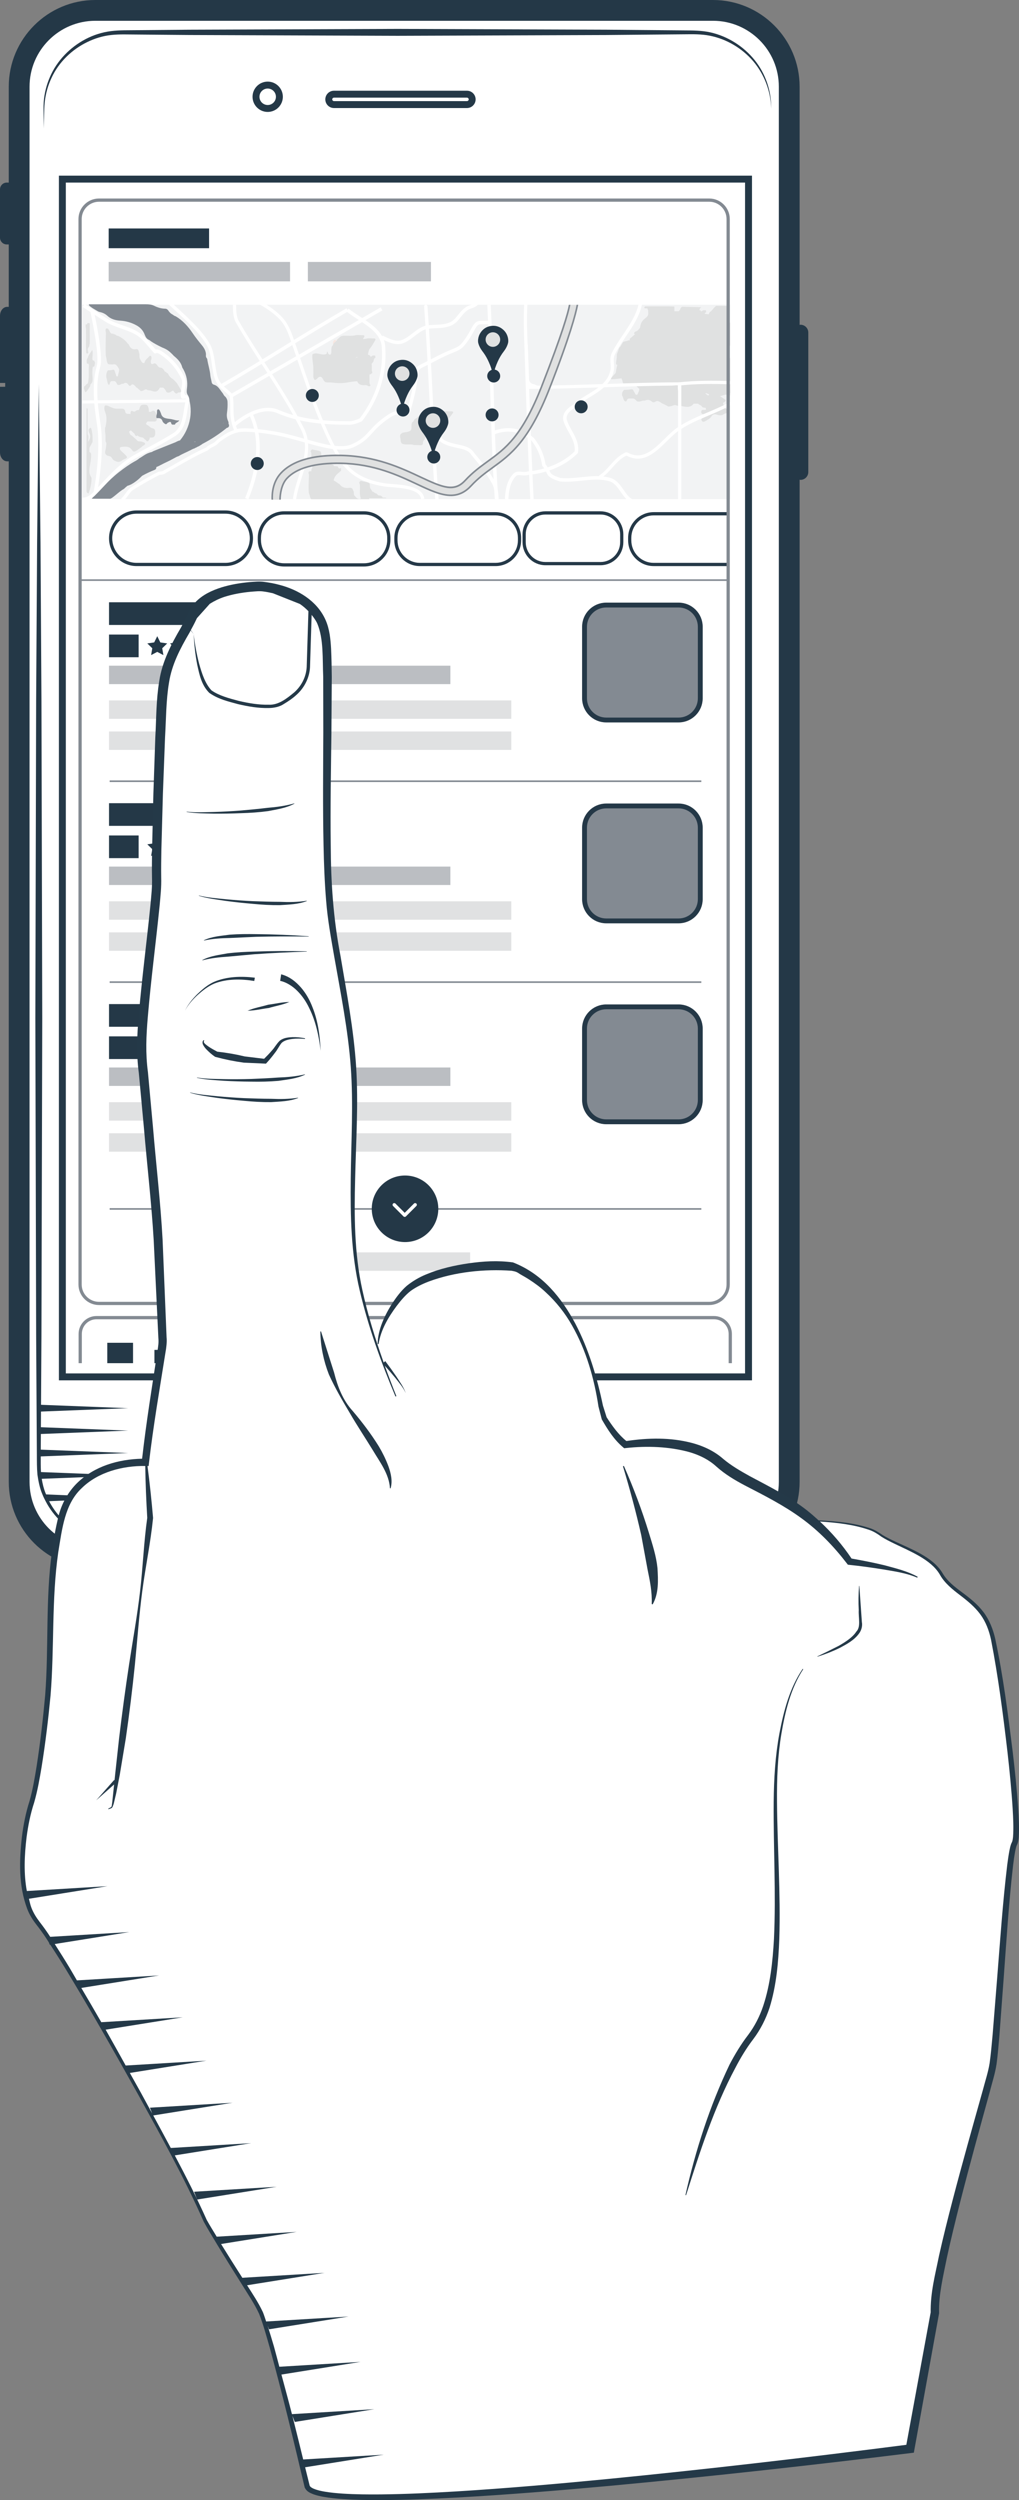 <?xml version="1.0" encoding="utf-8"?>
<!-- Generator: Adobe Illustrator 24.0.2, SVG Export Plug-In . SVG Version: 6.00 Build 0)  -->
<svg version="1.1" id="Layer_1" xmlns="http://www.w3.org/2000/svg" xmlns:xlink="http://www.w3.org/1999/xlink" x="0px" y="0px"
	 viewBox="0 0 200 490.51" style="enable-background:new 0 0 200 490.51;" xml:space="preserve">
<rect x="0" y="0" width="200" height="490.51" fill="#808080" stroke="none"/>
<style type="text/css">
	.st0{fill:#FFFFFF;}
	.st1{fill:#243847;}
	.st2{fill:#BBBEC2;}
	.st3{fill:#F2F3F4;}
	.st4{fill:#E0E1E1;}
	.st5{fill:#F7E7E1;}
	.st6{fill:#FCEEE8;}
	.st7{fill:#AFD6F2;}
	.st8{fill:#838A92;}
	.st9{fill:#E0E1E2;}
	.st10{fill:#243948;}
</style>
<g id="Layer_1_1_">
	<g>
		<g>
			<path class="st0" d="M21.321,305.587c0,0-17.582-1.53-17.752-15.304
				C3.4,276.511,3.91,15.008,3.91,15.008S5.1,1.562,18.873,1.562
				s119.897,0,119.897,0s16.643,1.36,16.473,15.389
				c-0.17,14.028,0.001,273.337,0.001,273.337s-0.511,15.133-14.795,15.304
				c-14.283,0.17-119.127,0-119.127,0L21.321,305.587z"/>
		</g>
		<g>
			<path class="st1" d="M27.927,302.583l-3.89-0.041c-1.298-0.027-2.591,0.006-3.851-0.254
				c-2.538-0.407-4.906-1.583-6.881-3.187c-0.073-0.063-0.136-0.136-0.208-0.2
				l12.068-0.624l-13.154-0.68v0.258c-0.939-1.001-1.744-2.121-2.371-3.334
				l15.525-0.652l-16.115-0.677c-0.032-0.084-0.079-0.161-0.109-0.246
				c-0.369-0.905-0.589-1.856-0.749-2.816l16.973-0.658l-17.121-0.664
				c-0.056-1.005-0.058-2.034-0.048-3.07l17.169-0.665l-17.162-0.665l0.018-3.07
				l17.143-0.665l-17.136-0.664l0.014-2.376l0.004-0.696l17.117-0.664
				l-17.109-0.663l0.081-13.538l0.158-62.241l-0.156-62.241L7.949,106.472
				L7.616,75.352l-0.333,31.12l-0.19,31.12l-0.156,62.241l0.158,62.241
				l0.093,15.56l0.046,7.78c0.005,1.293-0.004,2.59,0.115,3.925
				c0.195,1.31,0.444,2.627,0.975,3.847c0.18,0.469,0.41,0.915,0.64,1.36
				v0.003h0.002c0.78,1.507,1.825,2.86,3.045,4.031v0.376l0.386-0.02
				c0.2,0.181,0.387,0.378,0.595,0.548c2.076,1.615,4.537,2.767,7.141,3.129
				c1.293,0.238,2.616,0.177,3.904,0.176l3.89-0.042l7.78-0.083l-7.78-0.083
				L27.927,302.583z"/>
		</g>
		<g>
			<path class="st1" d="M139.448,6.356c-1.705-0.386-3.474-0.379-5.159-0.391l-5.112-0.047
				L118.952,5.825L78.051,5.669l-40.9,0.159L26.926,5.92
				c-1.701,0.033-3.403-0.035-5.155,0.187c-1.733,0.218-3.423,0.758-4.965,1.565
				c-3.077,1.612-5.633,4.238-6.998,7.417c-0.693,1.579-1.112,3.271-1.235,4.982
				c-0.093,1.718,0.033,3.412,0.038,5.119c0.062-1.7,0.005-3.418,0.165-5.102
				c0.177-1.683,0.635-3.329,1.358-4.849c1.424-3.062,3.981-5.52,6.969-6.974
				c1.494-0.734,3.111-1.227,4.764-1.401c1.634-0.18,3.354-0.088,5.058-0.088
				L37.151,6.869l40.9,0.159l40.901-0.156L129.177,6.777l5.112-0.047
				c1.719-0.022,3.381-0.05,5.021,0.277c3.276,0.643,6.315,2.435,8.511,4.991
				c2.187,2.568,3.453,5.901,3.55,9.312c0.051-3.411-1.1-6.851-3.272-9.542
				c-2.168-2.683-5.248-4.64-8.651-5.414L139.448,6.356z"/>
		</g>
		<g>
			<path class="st1" d="M91.651,21.198c0.938,0,1.7-0.762,1.7-1.7
				s-0.762-1.7-1.7-1.7H65.55c-0.938,0-1.7,0.762-1.7,1.7
				s0.762,1.7,1.7,1.7H91.651z M65.21,19.498
				c0-0.185,0.155-0.34,0.34-0.34h26.101c0.185,0,0.34,0.155,0.34,0.34
				s-0.155,0.34-0.34,0.34H65.55C65.365,19.838,65.21,19.682,65.21,19.498z"/>
		</g>
		<g>
			<path class="st1" d="M55.517,18.987c0-1.641-1.335-2.976-2.976-2.976
				c-1.641,0-2.976,1.335-2.976,2.976s1.335,2.976,2.976,2.976
				C54.182,21.963,55.517,20.628,55.517,18.987z M50.926,18.987
				c0-0.891,0.725-1.615,1.615-1.615c0.891,0,1.615,0.725,1.615,1.615
				s-0.725,1.615-1.615,1.615C51.65,20.603,50.926,19.878,50.926,18.987z"/>
		</g>
		<g>
			<path class="st1" d="M157.113,63.708c-0.061,0-0.112,0.028-0.171,0.035V17.004
				C156.941,7.628,149.313,0,139.938,0H18.723C9.347,0,1.719,7.628,1.719,17.004v18.818
				h-0.392C0.595,35.822,0,36.417,0,37.149v9.481c0,0.732,0.595,1.328,1.327,1.328
				h0.392v12.257c-0.02-0.001-0.037-0.014-0.058-0.014H1.418
				c-0.795,0-1.418,0.777-1.418,1.769v13.159h1.022L1.017,75.883l-1.017,0.006
				v12.852c0,0.992,0.623,1.769,1.418,1.769h0.243c0.021,0,0.037-0.013,0.058-0.014
				v200.243c0,9.376,7.628,17.004,17.004,17.004h121.215
				c9.376,0,17.004-7.628,17.004-17.004V94.113
				c0.059,0.007,0.111,0.035,0.171,0.035c0.845,0,1.532-0.687,1.532-1.532V65.242
				c0-0.845-0.687-1.532-1.532-1.532L157.113,63.708z M152.86,290.74
				c0,7.126-5.797,12.923-12.923,12.923H18.723c-7.126,0-12.923-5.797-12.923-12.923
				V17.002c0-7.126,5.797-12.923,12.923-12.923h121.215
				c7.126,0,12.923,5.797,12.923,12.923v273.737H152.86z"/>
		</g>
		<g>
			<path class="st1" d="M78.895,275.029c-6.351,0-11.518,5.167-11.518,11.518
				c0,6.351,5.166,11.518,11.518,11.518c6.351,0,11.518-5.167,11.518-11.518
				S85.246,275.029,78.895,275.029z M78.895,296.82
				c-5.664,0-10.273-4.609-10.273-10.273c0-5.664,4.609-10.273,10.273-10.273
				c5.664,0,10.273,4.609,10.273,10.273C89.168,292.211,84.559,296.82,78.895,296.82
				z"/>
		</g>
		<g>
			<path class="st1" d="M78.895,277.358c-2.407-0.049-4.842,0.894-6.584,2.607
				c-1.744,1.707-2.77,4.13-2.776,6.584c0.008,2.454,1.032,4.876,2.776,6.583
				c1.744,1.711,4.177,2.655,6.584,2.606c2.412-0.032,4.761-1.069,6.413-2.776
				c1.676-1.688,2.632-4.048,2.607-6.413c-0.009,2.366-0.996,4.698-2.677,6.343
				c-1.681,1.65-4.025,2.556-6.344,2.508c-2.324-0.033-4.584-1.031-6.173-2.678
				c-1.614-1.626-2.532-3.896-2.508-6.173c-0.021-2.277,0.894-4.547,2.508-6.173
				c1.591-1.644,3.848-2.644,6.172-2.677c2.319-0.048,4.662,0.857,6.344,2.506
				c1.681,1.646,2.668,3.978,2.677,6.344c0.025-2.365-0.931-4.726-2.607-6.413
				c-1.652-1.709-4.001-2.745-6.413-2.778L78.895,277.358z"/>
		</g>
		<g>
			<path class="st1" d="M11.561,270.813h136.033V34.462H11.561v236.352H11.561z M12.921,35.821
				H146.23V269.454H12.921V35.821L12.921,35.821z"/>
		</g>
		<g>
			<rect x="21.398" y="124.496" class="st1" width="5.812" height="4.45"/>
		</g>
		<g>
			<rect x="21.398" y="163.911" class="st1" width="5.812" height="4.45"/>
		</g>
		<g>
			<rect x="21.398" y="203.326" class="st1" width="5.812" height="4.45"/>
		</g>
		<g>
			<rect x="21.329" y="44.824" class="st1" width="19.707" height="3.874"/>
		</g>
		<g>
			<rect x="21.329" y="51.389" class="st2" width="35.6" height="3.814"/>
		</g>
		<g>
			<rect x="60.425" y="51.389" class="st2" width="24.157" height="3.814"/>
		</g>
		<g>
			<rect x="16.165" y="59.786" class="st3" width="127.144" height="38.143"/>
		</g>
		<g>
			<path class="st4" d="M123.601,66.462c0,0,1.589-1.271,1.907-1.907
				c0.318-0.636,0-1.271,1.271-2.225c1.271-0.954-0.318-2.861,2.225-1.907
				c2.543,0.954,1.907,1.271,4.132,1.271c2.225,0,2.861-0.318,3.496-0.318
				s4.768,0.636,4.768,0.636l0.636,1.271l0.954,0.954l0.373,12.88l-2.598,0.788
				l-3.683-1.285l-3.918,0.56c0,0-3.524,0.408-3.842,0.408s-2.128-1.714-2.128-1.714
				l-0.097-2.101l-1.589-0.318h-1.907l-2.937,0.926c0,0,0.394-3.151,0.712-3.151
				s2.225-2.225,2.225-2.225V66.462z"/>
		</g>
		<g>
			<path class="st5" d="M66.849,66.64c0.165,0.055,0.298,0.149,0.381,0.306
				c0.1,0.149,0.097,0.329,0.133,0.493c0.086,0.398-0.007,0.726-0.445,0.866
				l0.003,0.004c-0.208,0.139-0.284,0.326-0.268,0.581
				c0.021,0.349,0.01,0.701,0.003,1.051c-0.004,0.203-0.108,0.348-0.314,0.347
				c-0.204-0-0.311-0.139-0.313-0.346c-0.005-0.35-0.017-0.702,0.004-1.051
				c0.015-0.254-0.059-0.442-0.268-0.581l-0.002,0.003
				c-0.391-0.208-0.545-1.192-0.233-1.502c0.175-0.174,0.331-0.198,0.437,0.074
				c0.049,0.125,0.012,0.266,0.074,0.401c0.015-0.273-0.042-0.546,0.16-0.766
				l-0.009,0.004c0.249-0.177,0.34-0.005,0.411,0.192
				c0.07,0.193,0.008,0.405,0.071,0.609
				C66.715,67.084,66.605,66.818,66.849,66.64z"/>
		</g>
		<g>
			<path class="st6" d="M67.676,66.834c0.125-0.239,0.348-0.321,0.577-0.251
				c0.238,0.072,0.167,0.319,0.168,0.505c0.003,0.898,0.004,1.797-0.002,2.696
				c-0.001,0.218,0.054,0.503-0.305,0.493c-0.339-0.01-0.294-0.278-0.308-0.505
				c-0.026-0.415,0.103-0.849-0.148-1.237
				C67.283,67.963,67.353,67.397,67.676,66.834z"/>
		</g>
		<g>
			<path class="st7" d="M36.61,86.799c1.219-0.865,2.101-2.192,2.426-3.651"/>
		</g>
		<g>
			<path class="st7" d="M36.851,87.211c1.321-0.947,2.282-2.345,2.645-3.936
				c0.057-0.251-0.077-0.516-0.333-0.587c-0.24-0.066-0.529,0.081-0.587,0.333
				c-0.306,1.343-1.093,2.567-2.207,3.366c-0.209,0.15-0.31,0.415-0.171,0.652
				C36.319,87.246,36.64,87.361,36.851,87.211L36.851,87.211z"/>
		</g>
		<g>
			<path class="st8" d="M44.847,83.148c0.024-0.173,0.009-0.344-0.065-0.506
				c-0.23-0.508-0.311-1.028-0.236-1.591c0.098-0.732,0.151-1.47,0.11-2.211
				c-0.02-0.413-0.188-0.76-0.476-1.051c-0.225-0.153-0.311-0.408-0.453-0.621
				c-0.144-0.178-0.278-0.364-0.412-0.549c-0.352-0.485-0.691-0.983-1.329-1.147
				c-0.234-0.06-0.404-0.249-0.441-0.488c-0.069-0.453-0.225-0.892-0.262-1.344
				c-0.09-1.094-0.463-2.13-0.614-3.21c-0.029-0.075-0.071-0.141-0.121-0.203
				c-0.221-0.263-0.092-0.581-0.137-0.872c-0.006-0.077-0.019-0.153-0.04-0.227
				c-0.121-0.525-0.388-0.962-0.732-1.377c-0.636-0.767-1.265-1.551-1.819-2.373
				c-0.906-1.345-1.952-2.511-3.357-3.336c-0.258-0.05-0.434-0.243-0.651-0.366
				c-0.038-0.024-0.076-0.047-0.116-0.067c-0.177-0.096-0.314-0.238-0.441-0.39
				c-0.15-0.133-0.211-0.338-0.373-0.463c-0.128-0.14-0.315-0.191-0.476-0.193
				c-0.767-0.009-1.475-0.235-2.149-0.569c-0.522-0.259-1.068-0.297-1.631-0.297
				c-3.73,0.003-7.461,0.002-11.191,0.002c-0.012,0.276,0.214,0.378,0.385,0.511
				c0.373,0.291,0.796,0.504,1.196,0.752c0.163,0.107,0.332,0.198,0.525,0.24
				c0.575,0.125,1.094,0.346,1.538,0.76c0.716,0.667,1.608,0.89,2.562,0.951
				c1.08,0.069,2.08,0.355,3.059,0.872c0.843,0.446,1.389,1.039,1.71,1.897
				c0.025,0.066,0.058,0.129,0.083,0.194c0.133,0.341,0.346,0.612,0.68,0.776
				c0.141,0.058,0.273,0.128,0.369,0.251c0.711,0.493,1.484,0.876,2.257,1.258
				c0.615,0.23,1.184,0.535,1.659,0.999c0.234,0.207,0.454,0.428,0.661,0.661
				c0.752,0.617,1.427,1.291,1.661,2.284c0.699,1.115,1.039,2.328,0.959,3.645
				c-0.028,0.454-0.147,0.902-0.055,1.361c0.044,0.234,0.21,0.426,0.305,0.644
				c0.021,0.097,0.043,0.194,0.065,0.291c0,0.041-0.001,0.083-0.009,0.127
				c-0.01,0.053,0.029,0.107,0.076,0.159c0.091,0.387,0.182,0.774,0.234,1.169
				c0.111,0.84,0.098,1.713-0.041,2.549c-0.266,1.607-0.948,3.121-1.997,4.365
				c-0.11,0.01-0.217,0.038-0.322,0.088l-0.001,0.001
				c-0.138,0.077-0.303,0.098-0.425,0.208c-1.41,0.566-2.82,1.132-4.23,1.698
				c-0.137,0.079-0.303,0.099-0.424,0.21l0-0
				c-0.194,0.121-0.435,0.102-0.632,0.214c-0.714,0.211-1.265,0.715-1.904,1.061
				c-0.293,0.249-0.611,0.46-0.955,0.632c-1.085,0.605-2.089,1.34-3.065,2.095
				c-1.052,0.814-2.003,1.759-2.989,2.656c-0.646,0.588-1.38,1.084-1.89,1.815
				c-0.048,0.065-0.083,0.136-0.084,0.219c0.006,0.083-0.396,0.475-0.326,0.526
				c0.225,0.004,0.636,0,0.647,0.002c0.982-0.001,1.964-0.002,2.946-0.002
				c0.235-0.08,0.422-0.232,0.617-0.381c0.591-0.455,1.139-0.968,1.761-1.383
				c0.07-0.018,0.14-0.052,0.205-0.111c0.025-0.022,0.051-0.043,0.076-0.066
				c0.044-0.026,0.086-0.053,0.131-0.078c0.007-0.015,0.01-0.031,0.014-0.047
				c0.175-0.153,0.352-0.306,0.532-0.453c0.616-0.166,1.206-0.533,1.709-0.914
				c0.422-0.32,0.81-0.675,1.176-1.051c0.798-0.447,1.627-0.841,2.481-1.175
				c0.251-0.098,0.342-0.335,0.315-0.548c0.137-0.063,0.276-0.121,0.417-0.175
				c0.728-0.377,1.459-0.747,2.204-1.09c0.421-0.234,0.855-0.444,1.273-0.683
				l-0.001-0.001c0.162-0.105,0.358-0.128,0.527-0.215l-0,0
				c0.673-0.419,1.416-0.696,2.116-1.06c0.32-0.135,0.6-0.358,0.95-0.425
				c0.117-0.119,0.285-0.136,0.422-0.215l-0.001,0
				c0.121-0.112,0.285-0.136,0.424-0.211c0.237-0.162,0.505-0.281,0.723-0.47
				c1.705-0.881,3.307-1.941,4.799-3.151
				C44.957,83.908,45.061,83.41,44.847,83.148z M38.332,86.713
				c-0.093,0.007-0.183,0.003-0.269-0.01c0.101-0.015,0.201-0.029,0.301-0.047
				C38.353,86.675,38.343,86.694,38.332,86.713z M43.936,82.99
				c-0.057,0-0.113,0-0.17,0C43.826,82.963,43.88,82.961,43.936,82.99z"/>
		</g>
		<g>
			<path class="st0" d="M43.671,75.975l-0.341-0.591c4.242-2.447,8.549-5.103,12.715-7.671
				c3.932-2.424,7.998-4.93,11.966-7.234l0.343,0.59
				c-3.96,2.299-8.022,4.803-11.95,7.225
				C52.233,70.865,47.921,73.523,43.671,75.975z"/>
		</g>
		<g>
			
				<rect x="43.197" y="68.752" transform="matrix(0.866 -0.501 0.501 0.866 -26.508 39.393)" class="st0" width="33.916" height="0.683"/>
		</g>
		<g>
			<path class="st0" d="M58.119,97.973l-0.63-0.088c0.207-1.491,0.683-2.992,1.143-4.445
				c0.994-3.138,1.933-6.101,0.475-9.098c-2.226-4.386-4.832-8.408-7.351-12.298
				c-1.789-2.761-3.638-5.616-5.353-8.599c-0.656-1.01-0.677-2.352-0.696-3.536
				l-0.002-0.118l0.636-0.011l0.002,0.119c0.018,1.152,0.037,2.343,0.603,3.215
				c1.715,2.982,3.56,5.83,5.344,8.584c2.529,3.903,5.144,7.94,7.387,12.361
				c1.571,3.23,0.549,6.455-0.439,9.573C58.786,95.06,58.319,96.536,58.119,97.973z"
				/>
		</g>
		<g>
			<path class="st0" d="M82.658,97.936c-0.246-1.923-3.586-2.182-5.796-2.353
				c-0.614-0.048-1.144-0.088-1.548-0.156c-4.172-0.699-6.783-2.257-8.732-5.208
				c-2.081-3.151-3.563-6.907-4.87-10.221c-1.15-2.915-2.17-5.925-3.156-8.835
				c-0.376-1.11-0.752-2.22-1.136-3.328c-0.068-0.196-0.135-0.395-0.203-0.593
				c-0.526-1.549-1.07-3.15-2.121-4.36c-0.922-1.063-2.537-2.292-4.115-3.131
				l0.299-0.561c1.306,0.695,3.12,1.92,4.296,3.276
				c1.132,1.305,1.696,2.966,2.242,4.572c0.067,0.198,0.134,0.395,0.202,0.59
				c0.385,1.109,0.761,2.221,1.138,3.332c0.984,2.903,2.001,5.905,3.145,8.806
				c1.296,3.285,2.765,7.008,4.809,10.104c1.842,2.789,4.326,4.263,8.307,4.931
				c0.377,0.063,0.894,0.103,1.492,0.15c2.416,0.187,6.066,0.47,6.378,2.906
				L82.658,97.936z"/>
		</g>
		<g>
			<path class="st0" d="M46.267,83.569l-0.448-0.523c1.184-1.015,5.331-4.202,8.946-2.596
				c4.501,1.929,9.315,2.195,13.846,2.195c0.551,0,1.406-0.279,2.001-0.565
				c3.137-4.106,4.634-8.838,4.331-13.691c-0.001-2.684-2.383-4.226-4.687-5.717
				c-0.823-0.533-1.6-1.036-2.283-1.591l0.434-0.534
				c0.655,0.532,1.417,1.025,2.223,1.547c2.344,1.518,5.001,3.237,5.001,6.274
				c0.315,5.025-1.248,9.941-4.521,14.196l-0.048,0.063l-0.071,0.035
				c-0.647,0.323-1.668,0.672-2.379,0.672c-4.604,0-9.502-0.273-14.121-2.253
				C51.239,79.636,47.374,82.62,46.267,83.569z"/>
		</g>
		<g>
			<path class="st0" d="M48.742,97.977l-0.636-0.263
				c1.499-3.623,3.595-10.568,0.792-16.371l0.62-0.299
				C52.292,86.786,50.627,93.421,48.742,97.977z"/>
		</g>
		<g>
			<path class="st0" d="M16.418,98.302c-0.116,0-0.228-0.012-0.336-0.038l0.164-0.669
				c0.46,0.115,1.311-0.274,1.9-0.863c0.632-0.632,1.256-1.296,1.86-1.939
				c1.833-1.951,3.728-3.968,6.153-5.423c0.913-0.508,1.785-0.978,2.635-1.436
				c1.838-0.991,3.574-1.928,5.306-3.01c1.472-1.052,1.729-2.716,2.002-4.478
				c0.101-0.652,0.205-1.326,0.379-1.951c-0.006-0.233-0.06-0.286-0.061-0.286
				c-0.032-0.027-0.22,0.002-0.291,0.013c-0.095,0.015-0.191,0.028-0.258,0.027
				c-0.011,0-0.023-0.001-0.034-0.002c-0.018-0.002-0.036-0.005-0.054-0.01
				c-0,0-0,0-0.001-0c-0.12-0.032-0.214-0.126-0.245-0.247v-0
				c-0-0.001-0-0.001-0-0.001c-0-0,0,0-0-0.001l0,0
				c-0.16-0.639-0.041-1.252,0.075-1.844c0.13-0.667,0.252-1.298-0.048-1.899
				c-1.001-2.002-2.298-3.491-4.08-4.686l-0.058-0.034
				c-0.224-0.133-0.6-0.355-0.753-0.243c-0.144,0.106-0.345,0.084-0.463-0.051
				c-0.214-0.245-0.427-0.492-0.64-0.739c-0.516-0.601-1.05-1.221-1.602-1.797
				c-1.134-1.182-2.604-1.693-4.161-2.233c-1.072-0.372-2.18-0.757-3.169-1.381
				c-0.921-0.581-1.849-1.184-2.746-1.767c-0.559-0.363-1.119-0.727-1.679-1.088
				l0.372-0.579c0.562,0.361,1.122,0.725,1.682,1.089
				c0.895,0.582,1.821,1.184,2.738,1.762c0.922,0.582,1.992,0.953,3.027,1.313
				c1.565,0.543,3.183,1.105,4.432,2.407c0.565,0.589,1.105,1.217,1.627,1.824
				c0.156,0.182,0.312,0.363,0.469,0.544c0.445-0.112,0.913,0.167,1.216,0.346
				l0.072,0.043c1.904,1.275,3.274,2.848,4.331,4.961
				c0.406,0.811,0.248,1.623,0.108,2.339c-0.059,0.301-0.115,0.593-0.133,0.878
				c0.032,0.022,0.06,0.048,0.082,0.078c0.053,0.072,0.082,0.17,0.088,0.279
				c0.175-0.01,0.374,0.032,0.542,0.176c0.203,0.174,0.302,0.453,0.302,0.855
				c0,0.032-0.005,0.064-0.013,0.095c-0.171,0.597-0.27,1.237-0.375,1.916
				c-0.282,1.825-0.574,3.712-2.299,4.945c-1.768,1.106-3.514,2.047-5.362,3.044
				c-0.848,0.457-1.717,0.926-2.618,1.427c-2.333,1.4-4.195,3.382-5.995,5.299
				c-0.607,0.647-1.235,1.315-1.875,1.955
				C18.056,97.796,17.163,98.302,16.418,98.302z"/>
		</g>
		<g>
			
				<rect x="16.164" y="78.44" transform="matrix(1 -0.011 0.011 1 -0.893 0.304)" class="st0" width="20.344" height="0.601"/>
		</g>
		<g>
			<path class="st0" d="M19.049,96.728l-0.684-0.139c0.016-0.078,1.565-7.834,0.633-13.583
				c-1.013-6.249-0.564-9.198,0.008-11.259c0.605-2.178-1.257-10.529-1.276-10.613
				l0.681-0.153c0.079,0.35,1.919,8.608,1.267,10.952
				c-0.553,1.987-0.984,4.844,0.008,10.96
				C20.64,88.77,19.065,96.648,19.049,96.728z"/>
		</g>
		<g>
			<path class="st0" d="M24.233,98.29l-0.463-0.446l0.223-0.231
				c0.226-0.235,0.416-0.494,0.616-0.769c0.24-0.329,0.489-0.669,0.833-1.018
				c0.035-0.036,0.075-0.068,0.116-0.095c1.351-0.902,5.393-3.205,5.695-3.21
				c0.454-0.007,0.755-0.083,0.895-0.223l0.071-0.054
				c0.762-0.423,1.501-0.846,2.23-1.264c2.01-1.151,3.908-2.237,5.995-3.17
				c0.353-0.357,0.699-0.525,1.034-0.687c0.298-0.144,0.579-0.281,0.84-0.545
				c0.318-0.323,0.33-0.332,0.356-0.351c1.088-0.805,1.994-1.431,3.252-1.85
				c-0.729-1.787-0.734-3.118-0.739-4.407c-0.003-0.684-0.005-1.392-0.116-2.173
				c-0.008-0.055-0.015-0.106-0.022-0.121c-0.34-0.35-0.675-0.634-0.999-0.909
				c-0.691-0.585-1.343-1.139-1.8-2.236c-0.343-0.823-0.498-1.888-0.663-3.016
				c-0.193-1.324-0.393-2.694-0.911-3.626c-1.345-2.422-3.928-4.802-6.207-6.902
				c-0.36-0.332-0.71-0.654-1.042-0.966l-0.235-0.22l0.439-0.469l0.235,0.219
				c0.332,0.31,0.68,0.632,1.039,0.962c2.314,2.133,4.938,4.551,6.333,7.063
				c0.575,1.036,0.784,2.464,0.985,3.846c0.158,1.087,0.308,2.114,0.62,2.862
				c0.398,0.954,0.938,1.413,1.622,1.993c0.321,0.272,0.684,0.58,1.057,0.968
				c0.141,0.147,0.166,0.325,0.182,0.444c0.119,0.843,0.122,1.573,0.125,2.279
				c0.005,1.298,0.01,2.527,0.716,4.227c0.007-0.002,0.013-0.003,0.02-0.005
				l0.053,0.176c0.012,0.027,0.024,0.055,0.036,0.082l-0.01,0.004l0.106,0.352
				c-0.106,0.037-0.214,0.066-0.321,0.088c-1.329,0.387-2.214,0.994-3.374,1.851
				c-0.018,0.019-0.206,0.21-0.264,0.269c-0.355,0.36-0.716,0.535-1.034,0.689
				c-0.298,0.145-0.58,0.281-0.838,0.547c-0.06,0.062-0.134,0.113-0.213,0.149
				c-2.058,0.92-3.943,1.999-5.938,3.141c-0.72,0.412-1.45,0.83-2.201,1.248
				c-0.339,0.308-0.859,0.366-1.246,0.376c-0.43,0.198-3.681,1.951-5.408,3.104
				c-0.323,0.326-0.558,0.646-0.784,0.956c-0.214,0.293-0.416,0.569-0.673,0.835
				L24.233,98.29z"/>
		</g>
		<g>
			<path class="st0" d="M123.757,98.551c-0.81-0.432-1.374-1.244-1.919-2.029
				c-0.632-0.91-1.229-1.77-2.16-2.08c-1.762-0.529-3.544-0.342-5.431-0.144
				c-1.395,0.146-2.837,0.297-4.345,0.16l-0.078-0.016
				c-1.004-0.335-2.042-0.681-2.424-1.444c-0.3-0.601-0.611-1.221-0.889-1.5
				l-0.078-0.078l-0.018-0.109c-0.323-1.941-0.982-3.454-2.134-4.902
				c-2.091-1.779-4.666-2.203-7.255-1.191l-0.25-0.641
				c2.804-1.095,5.712-0.611,7.978,1.331l0.045,0.046
				c1.221,1.527,1.926,3.116,2.278,5.141c0.326,0.368,0.625,0.966,0.94,1.595
				c0.25,0.501,1.129,0.8,1.988,1.086c1.427,0.125,2.822-0.021,4.171-0.163
				c1.957-0.205,3.806-0.399,5.711,0.172c1.158,0.386,1.849,1.381,2.518,2.344
				c0.521,0.751,1.014,1.46,1.677,1.815L123.757,98.551z"/>
		</g>
		<g>
			<path class="st0" d="M104.405,98.193c-0.175,0-0.322-0.138-0.331-0.315
				c-0.498-9.818-0.815-19.456-1.148-30.135c-0.006-0.183,0.138-0.336,0.321-0.342
				c0.003,0,0.007,0,0.011,0c0.178,0,0.326,0.142,0.331,0.321
				c0.333,10.675,0.65,20.309,1.148,30.122c0.009,0.183-0.132,0.339-0.314,0.348
				C104.417,98.193,104.411,98.193,104.405,98.193z"/>
		</g>
		<g>
			<path class="st0" d="M78.084,67.518c-1.127,0-2.212-0.543-3.267-1.071l0.304-0.608
				c1.25,0.625,2.43,1.213,3.58,0.928c0.873-0.292,1.546-0.815,2.258-1.369
				c0.726-0.565,1.476-1.149,2.485-1.485l0.041-0.011
				c0.662-0.132,1.322-0.159,1.96-0.184c0.951-0.038,1.849-0.074,2.748-0.434
				c0.764-0.305,1.199-0.852,1.704-1.486c0.445-0.559,0.95-1.192,1.744-1.669
				c0.242-0.122,0.455-0.195,0.66-0.266c0.41-0.141,0.764-0.262,1.091-0.651
				l0.52,0.438c-0.449,0.533-0.949,0.705-1.391,0.856
				c-0.193,0.066-0.375,0.129-0.554,0.218c-0.666,0.401-1.11,0.958-1.539,1.497
				c-0.517,0.649-1.052,1.321-1.983,1.693c-1.008,0.403-2.007,0.443-2.973,0.482
				c-0.633,0.025-1.231,0.049-1.833,0.168c-0.888,0.3-1.556,0.82-2.263,1.369
				c-0.726,0.565-1.476,1.149-2.485,1.485
				C78.619,67.488,78.35,67.518,78.084,67.518z"/>
		</g>
		<g>
			<path class="st0" d="M66.914,88.214c-2.112,0-4.668-0.72-7.326-1.469
				c-2.061-0.581-4.191-1.181-6.287-1.512c-5.634-0.89-6.727-0.381-6.77-0.359
				l-0.358-0.577c0.178-0.119,1.361-0.662,7.235,0.265
				c2.135,0.337,4.285,0.943,6.365,1.529c3.69,1.04,7.176,2.022,9.334,1.04
				c1.819-0.827,2.544-1.625,3.461-2.636c0.792-0.873,1.69-1.862,3.484-3.059
				c1.756-1.171,2.697-0.837,3.26-0.637c0.101,0.036,0.269,0.094,0.3,0.079
				c0.302-0.165,0.799-2.25,1.065-3.37c0.482-2.025,0.607-3.202,0.69-3.981
				c0.156-1.46,0.223-1.547,1.811-2.32c0.461-0.225,1.035-0.504,1.802-0.913
				c1.816-0.969,2.971-1.445,3.735-1.759c1.271-0.523,1.573-0.648,2.505-1.953
				c0.548-0.768,0.905-1.423,1.192-1.949c0.554-1.018,0.92-1.69,1.945-1.69
				h1.589v0.68h-1.589c-0.593,0-0.796,0.321-1.348,1.335
				c-0.296,0.542-0.663,1.218-1.236,2.019c-1.045,1.464-1.487,1.646-2.799,2.186
				c-0.797,0.328-1.888,0.778-3.675,1.731c-0.778,0.415-1.383,0.71-1.824,0.925
				c-1.311,0.638-1.311,0.638-1.432,1.781c-0.085,0.796-0.213,1.999-0.705,4.066
				c-0.67,2.814-0.945,3.562-1.402,3.81c-0.298,0.161-0.58,0.061-0.853-0.035
				c-0.499-0.177-1.183-0.42-2.655,0.562c-1.725,1.15-2.592,2.106-3.358,2.95
				c-0.931,1.027-1.736,1.913-3.683,2.798
				C68.665,88.078,67.832,88.214,66.914,88.214z"/>
		</g>
		<g>
			<path class="st4" d="M32.01,76.047c-0.209,0.001-0.418,0.001-0.627,0.002
				c-0.02,0.023-0.045,0.042-0.058,0.07c-0.424,0.921-1.047,0.757-1.667,0.525
				c-0.268-0.1-0.555,0.001-0.81-0.177c-0.342-0.267-0.594,0.188-0.904,0.211
				c-0.122,0.009-0.238,0.144-0.362,0.001l-0-0
				c-0.151-0.157-0.322-0.273-0.476-0.422c-0.109-0.06-0.177-0.228-0.314-0.215
				c-0.174-0.171-0.309-0.412-0.513-0.531c-0.22-0.171-0.419-0.133-0.597,0.109
				l0-0c-0.335,0.278-0.458-0.18-0.666-0.342
				c-0.257-0.263-0.516-0.193-0.776-0.006c-0.06,0.025-0.121,0.028-0.183,0.029
				c-0.194-0.052-0.338,0.134-0.507,0.183c-0.182,0.053-0.383,0.096-0.557-0.075
				l-0-0c-0.097-0.294-0.256-0.504-0.474-0.636
				c-0.168,0-0.336,0.007-0.504-0.001c-0.235-0.011-0.384,0.09-0.454,0.426
				c-0.069,0.329-0.159,0.364-0.309,0.211c-0.243-0.374-0.178-0.907-0.379-1.303
				c-0.055-0.541,0.005-1.039,0.303-1.449c0.286-0.01,0.569-0.005,0.855-0.089
				c0.181-0.053,0.442-0.136,0.489,0.298c0.101,0.108,0.065,0.309,0.158,0.423
				l0,0c0.1,0.107,0.054,0.291,0.123,0.414
				c0.113,0.204,0.23,0.25,0.352,0.012L23.152,73.715
				c0.062-0.433,0.255-0.823,0.234-1.284c-0.309-0.474-0.547-1.092-1.149-0.947
				c-0.164,0.04-0.339,0.006-0.508,0.006c-0.562-0.002-0.579-0.017-0.791-0.741
				c0.009-0.384-0.156-0.708-0.176-1.103c-0.068-1.344-0.005-2.68,0.016-4.02
				c0.003-0.158,0.022-0.33-0.015-0.472c-0.073-0.278-0.076-0.616,0.103-0.698
				c0.204-0.093,0.434,0.094,0.568,0.382c0.177,0.38,0.361,0.752,0.77,0.617
				c0-0,0,0,0,0c0.13,0.184,0.324,0.108,0.474,0.213
				c0.141,0.139,0.287,0.259,0.475,0.211l-0.001,0.003
				c0.722,0.362,1.406,0.807,1.952,1.561c0.057,0.029,0.109,0.068,0.155,0.12
				c0.317,0.79,0.806,1.083,1.462,0.932c0.39-0.09,0.481,0.292,0.561,0.677
				c0.022,0.045,0.039,0.094,0.052,0.146c0.078,0.372-0.034,0.791,0.159,1.133
				c0.225,0.374,0.373,0.902,0.854,0.76c0.126-0.678,0.621-0.883,0.943-1.307
				c0.107-0.14,0.261-0.15,0.388,0.01c0.078,0.184,0.07,0.375,0.027,0.568
				c-0.033,0.13-0.107,0.233-0.116,0.383c-0.027,0.445,0.175,0.7,0.475,0.517
				c0.326-0.2,0.546-0.056,0.763,0.241c0.164,0.224,0.32,0.467,0.578,0.5
				c0.391-0.033,0.718,0.347,0.864,0.648c0.129,0.265,0.318,0.1,0.38,0.304
				v0c0.077,0.144,0.225,0.102,0.314,0.216h-0
				c0.085,0.113,0.107,0.287,0.212,0.38c0.202,0.311,0.449,0.533,0.734,0.682
				l0.001,0.001c0.21,0.214,0.435,0.4,0.635,0.632l0,0
				c0.111,0.133,0.239,0.243,0.317,0.421c0.21,0.354,0.42,0.709,0.631,1.063
				c0.131,0.327,0.057,0.498-0.218,0.524c-0.141,0.013-0.292-0.039-0.414,0.108
				l-0,0c-0.158,0.143-0.316,0.142-0.474,0.001
				c-0.135-0.101-0.239-0.244-0.318-0.42c-0.227-0.127-0.385,0.109-0.563,0.207
				c-0.293,0.161-0.572,0.222-0.859,0.001l-0.001,0.001
				C32.502,76.516,32.293,76.232,32.01,76.047z"/>
		</g>
		<g>
			<path class="st8" d="M34.336,83.308c-0.175,0-0.35,0-0.525,0.001
				c-0.085-0.058-0.176-0.112-0.195-0.225c-0.064-0.395-0.281-0.359-0.544-0.195
				c-0.262,0.001-0.334,0.446-0.591,0.319c-0.237-0.117-0.509-0.339-0.584-0.573
				c-0.2-0.629-0.651-0.629-1.154-0.593c-0.112-0.124-0.108-0.272-0.085-0.424
				c0.112-0.261,0.162-0.532,0.161-0.819c-0.001-0.201-0.025-0.441,0.262-0.503
				c0.329,0.162,0.358,0.516,0.506,0.794c0.264,1.11,1.249,0.996,2.034,1.141
				c0.504,0.093,0.978,0.327,1.562,0.239
				C34.963,82.91,34.426,82.877,34.336,83.308z"/>
		</g>
		<g>
			<path class="st4" d="M30.692,81.776c0.003-0.333-0.062-0.668-0.183-0.9
				c-0.168-0.32-0.427-0.36-0.682-0.219c-0.202,0.186-0.418,0.174-0.624,0.099
				c0.009-0.401-0.006-0.799-0.259-1.165c-0.031-0.05-0.071-0.092-0.122-0.124
				c-0.311-0.113-0.627-0.083-0.944-0.036c-0.055,0.017-0.105,0.042-0.151,0.076
				c-0.15,0.125-0.262,0.272-0.292,0.464c-0.039,0.171-0.109,0.329-0.191,0.481
				c-0.215-0.004-0.429,0.015-0.629,0.192c-0.192,0.169-0.376,0.136-0.577,0.022
				c-0.28-0.158-0.432,0.051-0.423,0.524c0,0.024,0.005,0.047,0.008,0.07
				c-0.146-0.046-0.294-0.079-0.448-0.067c-0.344,0.026-0.56-0.132-0.595-0.429
				c-0.06-0.513-0.394-0.608-0.845-0.579c-0.195-0.004-0.391-0.005-0.586,0.001
				c-0.727,0.05-1.335-0.269-1.952-0.561c-0.593-0.178-0.695-0.106-0.718,0.444
				c-0.015,0.346,0.115,0.654,0.225,0.967c0.264,0.749,0.234,1.527,0.078,2.266
				c-0.035,0.167-0.059,0.328-0.071,0.485c-0.021,0.044-0.049,0.079-0.096,0.092
				c-0,0.264-0,0.528-0,0.792c0.127,0.623,0.092,1.268,0.1,1.906
				c0.027,0.043,0.053,0.086,0.076,0.134c0.04,0.085,0.064,0.175,0.076,0.285
				c0.003,0.025,0.01,0.042,0.013,0.066c-0.049,0.459-0.084,0.92-0.206,1.371
				c-0.106,0.392-0.035,0.768,0.423,0.967c0.372,0.076,0.748,0.143,0.908,0.536
				c0.133,0.232,0.321,0.408,0.591,0.494c0.5,0.292,0.961,0.241,1.4-0.123
				c0.117-0.097,0.259-0.17,0.408-0.226c0.643-0.24,0.661-0.35,0.184-0.853
				c-0.294-0.31-0.649-0.564-0.922-0.89c-0.253-0.301-0.181-0.613,0.17-0.652
				c0.814-0.09,1.597-0.161,2.099,0.651c0.188,0.304,0.416,0.322,0.704,0.166
				c0.411-0.223,0.752-0.538,1.142-0.788c0.15-0.237,0.46-0.291,0.636-0.498
				c0.141-0.209,0.034-0.334-0.168-0.413c-0.252-0.099-0.505-0.201-0.785-0.212
				c-0.296,0.033-0.515-0.083-0.675-0.312c-0.293-0.267-0.598-0.521-0.883-0.795
				c-0.163-0.074-0.336-0.137-0.372-0.335c-0.02-0.04-0.042-0.079-0.069-0.115
				c-0.081-0.138-0.142-0.309-0.085-0.433c0.052-0.012,0.107-0.01,0.154-0.052
				c0.021-0.046,0.049-0.071,0.079-0.093c0.162-0.003,0.282,0.169,0.398,0.291
				c0.023,0.025,0.02,0.022,0.017,0.019c0.002,0.002,0.006,0.006,0.018,0.018
				c0.104,0.106,0.22,0.197,0.34,0.282c0.005,0.012,0.009,0.026,0.014,0.038
				c0.098,0.244,0.204,0.5,0.433,0.418c0.04-0.036,0.081-0.065,0.122-0.091
				c0.103,0.065,0.205,0.132,0.302,0.205c0.259,0.12,0.525,0.179,0.793,0.209
				c0.149,0.128,0.295,0.267,0.437,0.417c0.016,0.001,0.033,0.001,0.049,0.002
				c0.113,0.075,0.18,0.262,0.302,0.316c0.067,0,0.133,0,0.2,0
				c0.078-0.092,0.158-0.181,0.225-0.295c0.113-0.191,0.141-0.304,0.096-0.436
				c0.104-0.003,0.208-0.004,0.312-0.002c0.518,0.008,0.668-0.146,0.793-0.664
				c0.005-0.182,0.004-0.363-0.008-0.545c-0.019-0.291-0.16-0.536-0.461-0.595
				c-0.374-0.073-0.607-0.304-0.861-0.528c-0.587-0.305-0.601-0.363-0.184-0.826
				c0-0,0-0,0.001-0.001c0.016-0.002,0.032-0.004,0.049-0.003
				c0.34,0.006,0.681,0.005,1.021,0.005c0.247,0,0.519,0.109,0.722-0.245h0
				C30.88,82.193,30.646,82.011,30.692,81.776z"/>
		</g>
		<g>
			<path class="st4" d="M26.027,84.766C26.025,84.764,26.025,84.765,26.027,84.766
				L26.027,84.766z"/>
		</g>
		<g>
			<path class="st4" d="M17.831,83.888c-0.518,0.247-0.574,0.59-0.209,1.272
				c0.241,0.618-0.093,1.124-0.322,1.529c-0.034-0.428,0.202-0.995-0.101-1.528
				c-0-1.523,0.003-3.047-0.006-4.57c-0.001-0.185,0.115-0.444-0.205-0.513
				c-0.001,2.966,0,5.933-0.005,8.899c-0,0.095-0.001,0.188,0.011,0.274
				c-0.009,0.039-0.019,0.077-0.019,0.121c0.017,2.298,0.015,4.596,0.005,6.894
				c-0.001,0.32,0.098,0.504,0.427,0.531c0.32-0.953,0.56-1.921,0.559-2.935
				c-0.009-0.091-0.031-0.179-0.071-0.262c-0.264-0.392-0.367-0.816-0.351-1.293
				c0.028-0.842,0.27-1.652,0.319-2.489c0.025-0.088,0.018-0.178,0.019-0.267
				c-0-0.138,0.012-0.277-0.004-0.413c-0.031-0.264-0.135-0.399-0.327-0.425
				c0.001-0.209-0.001-0.418-0-0.627c-0.007-0.151,0.021-0.293,0.104-0.422
				c0.056-0.121,0.109-0.243,0.2-0.343c0.026-0.036,0.047-0.075,0.063-0.117
				c0.032-0.163,0.149-0.283,0.217-0.427c0.025-0.073,0.038-0.149,0.033-0.227
				C18.179,85.647,18.159,84.748,17.831,83.888z"/>
		</g>
		<g>
			<path class="st4" d="M16.801,63.657c0.114-0.021,0.252,0.056,0.321-0.143
				c0.097-0.281,0.29-0.092,0.425-0.103c0.116-0.009,0.071,0.231,0.071,0.361
				c0.005,1.197,0.003,2.394,0.004,3.592c-0.005,0.021-0.009,0.041-0.014,0.062
				c-0.062,0.136-0.058,0.292-0.076,0.441c-0.012,0.072-0.035,0.137-0.072,0.194
				c-0.238,0.209-0.262,0.496-0.19,0.824c0.034,0.155,0.139,0.324-0.034,0.456
				c-0.123,0.042-0.235,0.036-0.319-0.11c-0.083-1.442-0.012-2.887-0.038-4.33
				c-0.004-0.241,0.05-0.497-0.079-0.717
				C16.801,64.008,16.801,63.832,16.801,63.657z"/>
		</g>
		<g>
			<path class="st4" d="M18.177,74.14c0.02,0.996-0.183,0.946-0.317,1.18
				c-0.06,0.105-0.144-0.01-0.153,0.42c-0.285,0.468-0.57,0.943-0.872,1.193
				c-0.129,0.107-0.221-0.304-0.312-0.542c-0.079-0.207-0.039-0.623,0.071-0.635
				c0.187-0.02,0.349-0.481,0.544-0.464c0.153,0.014,0.22-0.674,0.267-1.234
				c0.059-0.706-0.047-1.478,0.044-2.216c0.023-0.192-0.056-0.508-0.142-0.496
				c-0.086,0.012-0.171-0.003-0.257-0.007c-0.136-0.962,0.094-0.885,0.188-1.196
				l-0.001-0.003c0.233-0.682,0.515-0.881,0.769-1.359
				c0.146-0.275,0.217,0.182,0.171,0.962l-0-0.001
				c-0.093,0.663-0.042,0.972,0.133,1.004c0.083,0.015,0.173-0.1,0.244,0.195
				c0.19,0.269-0.009,0.532-0.001,0.798c-0.107,0.434-0.268-0.036-0.375,0.404
				l-0-0.001c-0.075,0.666-0.072,1.332-0,1.998H18.177z"/>
		</g>
		<g>
			<path class="st4" d="M86.817,80.703c0.589-0.08,1.178,0.012,1.767,0.002
				c0.286-0.005,0.466,0.12,0.316,0.323c-0.464,0.625-0.922,1.256-1.546,1.795
				c-0.338,0.602-0.357,1.263-0.56,1.89c-0.285,0.607-0.425,0.622-1.003,0.128
				c-0.119-0.102-0.184-0.232-0.314-0.324c-0.088-0.001-0.175-0.003-0.263-0.004
				c-0.188-0.093-0.41-0.115-0.615-0.166c-0.466-0.116-0.799,0.08-0.858,0.467
				c-0.073,0.476-0.253,0.932-0.4,1.394l0,0
				c-0.195,0.204-0.351,0.409-0.322,0.692c0.018,0.179-0.065,0.373-0.334,0.45
				c-0.483-0.002-0.964-0.046-1.447-0.04c-0.416-0.173-0.866-0.101-1.302-0.107
				c-1.079-0.015-1.273-0.153-1.321-1.002c-0.023-0.417-0.32-0.875,0.263-1.21
				c0.047-0.042,0.102-0.076,0.162-0.105c0.517-0.107,1.09-0.086,1.516-0.408
				c0.04-0.041,0.083-0.08,0.124-0.12c0.195-0.501-0.07-1.049,0.258-1.535
				c0.32-0.138,0.282-0.464,0.533-0.638c0.566-0.257,0.825-0.757,1.334-1.06
				c0.288-0.251,0.652-0.313,1.07-0.322
				C84.856,80.782,85.846,80.904,86.817,80.703z"/>
		</g>
		<g>
			<path class="st0" d="M85.775,98.579c-0.172,0-0.317-0.133-0.33-0.307
				c-0.484-6.455-0.81-13.015-1.125-19.359c-0.305-6.155-0.621-12.52-1.081-18.774
				c-0.014-0.183,0.124-0.341,0.306-0.355c0.181-0.012,0.341,0.124,0.355,0.306
				c0.461,6.263,0.777,12.631,1.083,18.79c0.315,6.34,0.64,12.896,1.123,19.342
				c0.014,0.183-0.123,0.342-0.306,0.355C85.792,98.579,85.784,98.579,85.775,98.579
				z"/>
		</g>
		<g>
			<path class="st0" d="M97.112,97.891c-0.515-7.511-0.729-15.17-0.935-22.577
				c-0.142-5.084-0.288-10.34-0.531-15.511l0.679-0.032
				c0.243,5.177,0.39,10.437,0.531,15.524c0.206,7.4,0.419,15.053,0.934,22.55
				L97.112,97.891z"/>
		</g>
		<g>
			<path class="st0" d="M97.197,97.956c-0.008-0.107-0.016-0.221-0.024-0.341
				c-0.056-0.84-0.125-1.885-0.571-2.701c-1.205-2.198-2.609-3.883-4.095-5.667
				l-0.03-0.043c-0.511-0.851-1.583-1.082-2.825-1.35
				c-0.819-0.177-1.666-0.359-2.439-0.746c-1.354-0.54-2.254-2.185-2.726-5.016
				l0.67-0.112c0.43,2.577,1.193,4.052,2.334,4.508
				c0.722,0.359,1.526,0.533,2.304,0.701c1.329,0.287,2.585,0.557,3.251,1.642
				c1.502,1.803,2.921,3.508,4.153,5.756c0.519,0.947,0.597,2.123,0.653,2.982
				c0.008,0.117,0.015,0.228,0.023,0.333L97.197,97.956z"/>
		</g>
		<g>
			<path class="st4" d="M75.866,97.753c-0.001-0.005-0.003-0.008-0.005-0.014h-0
				c-0.242-0.229-0.604,0.02-0.845-0.214c-0.005-0.137-0.076-0.206-0.213-0.21
				c-0.171-0.195-0.466-0.015-0.636-0.211c-0.071-0.07-0.142-0.14-0.213-0.21
				c-0.103-0.147-0.319-0.069-0.423-0.213c-0.146-0.059-0.235-0.23-0.418-0.216
				c-0.143-0.173-0.228-0.399-0.361-0.556c-0.297-0.35-0.036-0.798-0.278-1.134
				l-0.001,0.001c-0.491-0.281-1.064-0.258-1.586-0.423
				c-0.035-0.001-0.07-0.001-0.105-0c-0.127,0.121-0.323,0.2-0.263,0.433
				c0.017,0.051,0.04,0.1,0.07,0.145c0.042,0.099,0.039,0.205,0.048,0.31
				c0.069,0.836-0.149,1.693,0.173,2.513h0.004
				c-0.022,0.043-0.046,0.085-0.061,0.134c-0.643,0.114-0.841-0.31-1.143-0.61
				c-0.258-0.275-0.107-0.611-0.212-0.909c-0.017-0.041-0.04-0.08-0.069-0.117
				c-0.107-0.309-0.227-0.615-0.75-0.543c-0.877,0.122-1.532-0.113-1.956-0.747
				c-0.062-0.042-0.132-0.073-0.207-0.096c-0.285-0.236-0.6-0.434-0.933-0.605
				c0.123-0.729,0.582-1.221,1.161-1.629c0.056-0.132,0.15-0.208,0.299-0.208
				c-0.001-0.213-0.003-0.426-0.004-0.639c-0.303,0.216-0.511,0.157-0.613-0.212
				h-0c-0.242-0.229-0.604,0.02-0.845-0.214
				c-0.005-0.137-0.076-0.206-0.213-0.209c-0.171-0.195-0.466-0.015-0.636-0.211
				c-0.071-0.07-0.142-0.14-0.213-0.21c-0.103-0.147-0.319-0.069-0.423-0.213
				c-0.146-0.059-0.235-0.23-0.418-0.216c-0.143-0.173-0.228-0.399-0.361-0.556
				c-0.297-0.35-0.036-0.798-0.278-1.134l-0.001,0.001
				c-0.491-0.281-1.064-0.258-1.586-0.423c-0.035-0.001-0.07-0.001-0.105-0.001
				c-0.127,0.121-0.323,0.2-0.263,0.434c0.017,0.051,0.04,0.1,0.07,0.144
				c0.042,0.099,0.039,0.205,0.048,0.31c0.07,0.85-0.159,1.72,0.187,2.552
				c0.058,0.139-0.068,0.264-0.123,0.391c-0.052,0.162-0.07,0.317-0.066,0.469
				c-0.115-0.038-0.236-0.048-0.351-0.016c-0.24,0.065-0.236,0.337-0.138,0.56
				c0.05,0.114,0.024,0.252,0.021,0.379c-0.029,1.074-0.113,2.147-0.021,3.225
				c0.027,0.317,0.248,0.576,0.235,0.885c0.101,0.207,0.169,0.339,0.249,0.427
				h11.408c-0.042-0.05-0.065-0.117-0.077-0.19H75.866z"/>
		</g>
		<g>
			<path class="st4" d="M73.629,69.746c-0.203,0.028-0.42-0.062-0.609,0.088
				c-0.138,0.109-0.3,0.301-0.367-0.07c-0.001-0.007-0.036-0.009-0.085-0.007
				c-0.017-0.026-0.032-0.055-0.056-0.073c-0.099-0.04-0.199-0.069-0.298-0.085
				c0.06-0.368,0.127-0.733,0.274-1.079c0.472-0.539,0.818-1.171,1.169-1.795
				c0.113-0.202-0.023-0.328-0.239-0.323c-0.446,0.011-0.891-0.082-1.337-0.002
				c-0.282,0.077-0.565,0.106-0.85,0.115c0.085-0.142,0.168-0.284,0.252-0.426
				c0.119-0.202-0.024-0.328-0.251-0.323c-0.466,0.011-0.933-0.082-1.399-0.002
				c-0.769,0.201-1.553,0.08-2.329,0.1c-0.331,0.009-0.619,0.07-0.847,0.322
				c-0.403,0.302-0.608,0.802-1.056,1.06c-0.199,0.174-0.169,0.5-0.422,0.638
				c-0.26,0.486-0.05,1.034-0.204,1.535c-0.033,0.04-0.066,0.079-0.098,0.12
				c-0.017,0.017-0.036,0.029-0.054,0.043c-0.179,0.005-0.335-0.048-0.43-0.262
				c-0.056-0.126-0.03-0.341-0.227-0.326c0.044,0.433-0.143,0.502-0.469,0.548
				c-0.796,0.112-1.584-0.515-2.376-0.019c-0.105,0.879,0.149,1.723,0.172,2.588
				c0.017,0.634,0.004,1.27,0.004,1.905c0.226,0.632,0.267,0.651,0.698,0.327
				c0.033-0.034,0.063-0.07,0.092-0.109c0.452-0.481,0.823-0.422,1.117,0.179
				c0.059,0.121,0.132,0.23,0.212,0.33c0.087,0.103,0.177,0.202,0.299,0.243
				c0.41,0.087,0.826,0.01,1.239,0.065c1.001,0.132,2.011,0.169,3.006-0.01
				c0.649-0.116,1.293-0.226,1.946-0.24c0.208,0.508,0.571,0.735,1.187,0.77
				c0.288,0.016,0.595-0.095,0.862,0.105h0
				c0.124,0.102,0.264,0.125,0.417,0.082c0.083-0.037,0.14-0.092,0.145-0.188
				c-0.283-0.323-0.178-0.706-0.192-1.08c-0.012-0.334-0.014-0.668-0.014-1.001
				c0.136-0.03,0.265-0.081,0.385-0.181c0.063-0.037,0.116-0.091,0.167-0.148
				c-0-0.069-0-0.139-0-0.208c-0.121-0.162-0.082-0.362-0.086-0.55
				c-0.008-0.338,0.013-0.679-0.037-1.014c0.119-0.143,0.235-0.289,0.348-0.437
				c0.083-0.286,0.072-0.618,0.387-0.789c0.028-0.075,0.026-0.144-0.037-0.203
				C73.634,69.888,73.631,69.817,73.629,69.746z M70.032,70.158
				c-0.028-0.011-0.057-0.016-0.09-0.008c-0.057,0.056-0.083,0.14-0.133,0.202
				c-0.01,0.012-0.02,0.018-0.03,0.028c0.065-0.239,0.227-0.373,0.447-0.367
				C70.152,70.049,70.087,70.096,70.032,70.158z"/>
		</g>
		<g>
			<path class="st4" d="M143.091,68.771c0.008,0.002,0.016,0.004,0.023,0.006V67.82
				c0.065-0.001,0.129-0.007,0.194-0.007v-4.488
				c-0.047-0.024-0.091-0.043-0.141-0.071c-0.017-0.01-0.035-0.016-0.053-0.024
				v-3.201c-0.851-0.004-1.703-0.008-2.554-0.019
				c-0.056,0.039-0.111,0.082-0.161,0.138c-0.403,0.302-0.608,0.802-1.056,1.06
				c-0.199,0.174-0.169,0.5-0.422,0.638c-0.135,0.252-0.143,0.52-0.141,0.79
				c-0.141,0.003-0.282,0.018-0.42,0.066c-0.342,0.119-0.437-0.067-0.443-0.361
				c-0.003-0.02-0.006-0.041-0.009-0.061c0.091-0.098,0.18-0.198,0.269-0.298
				c0.09-0.266,0.077-0.574,0.417-0.733c0.03-0.069,0.028-0.134-0.04-0.188
				c-0.003-0.066-0.005-0.132-0.008-0.198c-0.218,0.026-0.452-0.058-0.656,0.081
				c-0.148,0.101-0.323,0.279-0.395-0.065c-0.002-0.012-0.112-0.007-0.23-0.001
				c0.055-0.225,0.098-0.454,0.375-0.584c0.003-0.006,0.004-0.013,0.006-0.019
				c-1.257-0.026-2.515-0.056-3.772-0.091c-0.173,0.09-0.29,0.243-0.357,0.452
				c-0.057,0.177-0.174,0.308-0.308,0.423c-0.282,0-0.563,0-0.845-0
				c-0.001-0.306-0.002-0.611-0.002-0.917c-0.409-0.012-0.817-0.024-1.226-0.037
				c-1.489,0-2.978-0-4.467-0c-0.123,0.056-0.232,0.128-0.2,0.264
				c0.037,0.156,0.197,0.128,0.322,0.129c0.102,0.001,0.204-0,0.306,0
				c-0.012,0.042-0.013,0.091,0.002,0.15c0.017,0.051,0.04,0.1,0.07,0.145
				c0.042,0.099,0.039,0.205,0.048,0.31c0.07,0.85-0.159,1.72,0.187,2.552
				c0.058,0.139-0.068,0.264-0.123,0.391c-0.011,0.034-0.016,0.067-0.024,0.101
				c-0.047-0.041-0.093-0.082-0.137-0.125c-0.578-0.255-1.038-0.136-1.57,0.379
				c-0.223,0.216-0.373,0.528-0.704,0.611h-0
				c-0.161,0.033-0.279,0.129-0.362,0.276c-0.036,0.088-0.041,0.168,0.022,0.233
				c0.427-0.017,0.61,0.308,0.874,0.535c0.606,0.52,1.166,1.09,1.764,1.618
				c0.14,0.124,0.222,0.236,0.026,0.418c0.003,0.273,0.026,0.542,0.052,0.811
				c0.133,0.247,0.366,0.449,0.25,0.805c0.03,0.069,0.079,0.112,0.165,0.1
				c0.05,0.043,0.1,0.086,0.15,0.129c0.13-0.177,0.351-0.291,0.388-0.534
				c0.027-0.177,0.017-0.427,0.317-0.244c0.017,0.01,0.188-0.207,0.287-0.318
				c-0.27-0.191,0.056-0.288,0.134-0.382c0.279-0.332,0.566-0.665,0.889-0.952
				c0.337-0.299,0.416-0.602,0.298-0.912c0.442-0.009,0.892-0.068,1.33-0.047
				c0.128,0.006,0.147-0.123,0.164-0.231c0.004-0.023,0.01-0.043,0.014-0.065
				c0.002,0,0.004-0,0.006-0c0.44,0.003,0.88,0.001,1.32,0
				c-0.002,0.262-0.004,0.524-0.004,0.785c0.269,0.626,0.317,0.645,0.83,0.324
				c0.039-0.034,0.075-0.069,0.109-0.108c0.065-0.058,0.129-0.107,0.191-0.149
				c0.084,0.017,0.171,0.05,0.174,0.14c0.013,0.516,0.013,1.033,0.017,1.549
				c0.088-0.002,0.178,0.009,0.263-0.009c0.674-0.141,1.239-0.026,1.583,0.646
				c0.062,0.121,0.119,0.26,0.277,0.298c0.487,0.116,1.17-0.218,1.477-0.722
				c-0.06-0.059-0.132-0.071-0.211-0.054c-0.2,0.077-0.332,0.283-0.601,0.331
				c0.178-0.218,0.332-0.391,0.518-0.521c0.272-0.19,0.554-0.368,0.785-0.603
				c0.154,0.009,0.308,0.016,0.462,0.02c-0.012,0.323-0.063,0.636-0.424,0.827
				c-0.022,0.144,0.175,0.303-0.015,0.433c-0.322,0.219-0.314,0.529-0.304,0.84
				l-4.202-0c-0.123,0.056-0.232,0.128-0.2,0.264
				c0.037,0.156,0.197,0.128,0.322,0.129c0.567,0.003,1.134,0,1.702,0
				c0.822,0,0.902,0.07,0.909,0.788c0.097,0.014,0.206,0.044,0.209,0.134
				c0.014,0.48,0.014,0.96,0.018,1.44c0.094-0.002,0.192,0.008,0.283-0.008
				c0.219-0.039,0.425-0.054,0.62-0.042c-0.317,0.302-0.523,0.714-0.916,0.94
				c-0.199,0.174-0.169,0.5-0.422,0.639c-0.252,0.471-0.064,1.002-0.194,1.49
				c-0.34-0.028-0.548-0.221-0.765-0.399c-0.29-0.238-0.585-0.353-1.021-0.193
				c-0.401,0.147-0.671-0.058-0.635-0.415c0.012-0.12,0.111-0.203,0.155-0.308
				c0.058-0.155,0.068-0.308-0.036-0.456c-0.171-0.128-0.377-0.12-0.519-0.008
				c-0.432,0.34-1.093,0.504-1.262,1.048c-0.643,0.114-0.841-0.31-1.143-0.61
				c-0.258-0.275-0.107-0.611-0.212-0.909c-0.017-0.041-0.04-0.08-0.069-0.117
				c-0.107-0.309-0.227-0.615-0.75-0.543c-0.877,0.122-1.532-0.113-1.956-0.747
				c-0.062-0.042-0.132-0.073-0.207-0.096c-0.731-0.605-1.646-0.962-2.611-1.253
				l0.001-0.002c-0.251,0.039-0.446-0.058-0.635-0.169
				c-0.2-0.084-0.46-0.023-0.634-0.171l-0-0
				c-0.547,0.108-0.793-0.19-1.03-0.495c-0.179-0.23-0.487-0.381-0.76-0.306
				c-0.24,0.065-0.236,0.336-0.138,0.56c0.05,0.114,0.024,0.252,0.021,0.379
				c-0.029,1.074-0.113,2.147-0.021,3.225c0.027,0.317,0.248,0.576,0.235,0.885
				c0.284,0.58,0.306,0.593,1.059,0.594c0.227,0,0.46,0.027,0.68-0.005
				c0.805-0.117,1.123,0.379,1.536,0.759c0.029,0.37-0.23,0.682-0.313,1.03
				l0,0c-0.163,0.191-0.319,0.154-0.47-0.009
				c-0.092-0.099-0.03-0.246-0.164-0.332l-0-0
				c-0.125-0.091-0.076-0.252-0.212-0.339c-0.063-0.348-0.411-0.282-0.654-0.239
				c-0.383,0.068-0.762,0.063-1.144,0.071c-0.397,0.328-0.479,0.728-0.405,1.162
				c0.269,0.318,0.182,0.746,0.507,1.045c0.202,0.123,0.322,0.095,0.414-0.169
				c0.093-0.269,0.293-0.351,0.607-0.342c0.224,0.007,0.449,0.001,0.674,0.001
				c0.292,0.106,0.505,0.275,0.634,0.51l0,0
				c0.233,0.137,0.502,0.103,0.745,0.06c0.226-0.04,0.419-0.189,0.678-0.147
				c0.083-0.001,0.165-0.003,0.245-0.023c0.348-0.15,0.694-0.206,1.038,0.005
				c0.279,0.13,0.444,0.497,0.891,0.274h-0
				c0.239-0.194,0.505-0.224,0.799-0.087c0.273,0.096,0.452,0.289,0.686,0.426
				c0.183-0.01,0.274,0.124,0.42,0.172c0.207,0.12,0.435,0.213,0.637,0.338
				l0,0c0.165,0.115,0.321,0.006,0.484-0.001
				c0.414-0.018,0.751-0.383,1.209-0.169c0.341,0.143,0.725,0.062,1.084,0.142
				c0.83,0.186,1.662,0.317,2.229-0.422c0.018-0.023,0.051-0.038,0.078-0.056
				c0.28-0,0.559-0.001,0.839-0.001c0.379,0.148,0.659,0.376,0.848,0.678
				l0.001-0.001c0.384,0.178,0.757,0.128,1.149-0.001
				c0.238-0.079,0.45-0.268,0.754-0.166c0.106,0.141,0.245,0.256,0.425,0.337
				c0.212,0.113,0.423,0.114,0.635-0.001l0-0
				c0.163-0.118,0.365-0.076,0.554-0.086c0.368-0.021,0.467-0.159,0.292-0.421
				c-0.281-0.284-0.562-0.569-0.844-0.853c-0.104-0.143-0.276-0.231-0.424-0.338
				l-0-0c-0.267-0.186-0.569-0.335-0.849-0.507l-0.001-0
				c-0.382-0.119-0.713-0.297-0.982-0.547c-0.037-0.02-0.066-0.044-0.091-0.07
				c0.054-0.222,0.102-0.445,0.13-0.672c0.047-0.387,0.311-0.583,0.679-0.467
				c0.162,0.051,0.338,0.073,0.487,0.166c0.069,0.001,0.139,0.002,0.208,0.004
				c0.104,0.092,0.155,0.222,0.249,0.324c0.457,0.494,0.568,0.479,0.794-0.128
				c0.109-0.423,0.152-0.862,0.251-1.288c0.232,0.207,0.553,0.31,0.998,0.332
				c0.31,0.015,0.64-0.089,0.927,0.097h0
				c0.038,0.027,0.077,0.046,0.118,0.062v-5.547
				c-0.003,0-0.007,0-0.01,0c0.045,0.328-0.249,0.156-0.371,0.163
				c-0.247,0.013-0.495,0.023-0.743,0.023c0.092-0.347,0.184-0.694,0.227-1.051
				C142.459,68.851,142.722,68.655,143.091,68.771z M139.901,71.618
				c-0.087,0.054-0.185,0.06-0.257,0.004
				C139.73,71.619,139.816,71.616,139.901,71.618z M141.241,72.419
				c0.096-0.087,0.185-0.182,0.258-0.292c0.102-0.115,0.229-0.093,0.222,0.033
				c-0.005,0.083-0.005,0.168-0.008,0.253
				C141.555,72.405,141.398,72.408,141.241,72.419z M129.445,61.451
				c0.062,0,0.111,0.002,0.165,0.003c0.007,0.259,0.011,0.518,0.013,0.777
				c-0.104-0.155-0.182-0.33-0.292-0.459c-0.085-0.1-0.122-0.209-0.141-0.32
				C129.275,61.451,129.36,61.451,129.445,61.451z M129.393,61.058
				c-0.075,0-0.15,0-0.225,0c-0.005-0.149-0.024-0.293-0.116-0.421l-0.001,0.001
				c-0.101-0.058-0.206-0.1-0.312-0.136
				C129.249,60.519,129.367,60.618,129.393,61.058z M128.353,66.28
				c-0.154-0.161-0.335-0.31-0.435-0.506c0.225,0.083,0.411,0.241,0.608,0.387
				C128.529,66.298,128.436,66.366,128.353,66.28z M131.731,65.826
				c0.205-0.486,0.581-0.852,1.028-1.167c0.002-0.006,0.006-0.01,0.009-0.016
				c0.028,0.016,0.059,0.03,0.097,0.038c0.006,0.001,0.012,0.001,0.018,0.002
				c0.019,0.155,0.035,0.309,0.04,0.465c0.007,0.226,0.007,0.452,0.007,0.678
				C132.53,65.826,132.13,65.826,131.731,65.826z"/>
		</g>
		<g>
			<path class="st0" d="M99.788,97.944l-0.688-0.029c0.062-1.482,0.305-3.612,1.69-4.997
				c0.475-0.475,1.073-0.414,1.603-0.36c0.359,0.036,0.73,0.074,1.074-0.041
				l0.078-0.016c3.706-0.337,6.981-1.738,9.238-3.948
				c0.139-1.432-0.484-2.552-1.143-3.736c-0.412-0.74-0.837-1.504-1.084-2.368
				l-0.009-0.038c-0.304-1.822,1.588-2.851,3.108-3.678
				c0.31-0.169,0.603-0.328,0.869-0.488l0.354,0.59
				c-0.278,0.167-0.577,0.33-0.894,0.502c-1.459,0.794-2.967,1.614-2.761,2.942
				c0.226,0.78,0.629,1.503,1.018,2.203c0.701,1.259,1.426,2.561,1.212,4.272
				l-0.015,0.117l-0.084,0.083c-2.365,2.365-5.812,3.866-9.71,4.228
				c-0.471,0.146-0.922,0.1-1.322,0.06c-0.512-0.052-0.814-0.07-1.047,0.162
				C100.062,94.62,99.845,96.577,99.788,97.944z"/>
		</g>
		<g>
			<path class="st1" d="M85.031,89.621c-0.027-0.127-0.05-0.241-0.075-0.355
				c-0.172-0.775-0.424-1.523-0.741-2.25c-0.297-0.681-0.647-1.333-1.087-1.933
				c-0.174-0.237-0.358-0.466-0.51-0.718c-0.216-0.356-0.395-0.728-0.5-1.134
				c-0.062-0.24-0.067-0.482-0.041-0.728c0.053-0.504,0.219-0.968,0.506-1.385
				c0.449-0.652,1.058-1.081,1.834-1.239c1.016-0.206,1.911,0.057,2.665,0.77
				c0.471,0.445,0.754,0.998,0.872,1.635c0.035,0.191,0.052,0.384,0.045,0.578
				c-0.008,0.233-0.07,0.454-0.149,0.671c-0.177,0.489-0.441,0.93-0.759,1.339
				c-0.465,0.597-0.837,1.249-1.152,1.935c-0.364,0.795-0.647,1.618-0.838,2.471
				C85.077,89.388,85.056,89.499,85.031,89.621z"/>
		</g>
		<g>
			<circle class="st1" cx="85.14" cy="89.665" r="1.271"/>
		</g>
		<g>
			<path class="st1" d="M96.792,73.728c-0.027-0.127-0.05-0.241-0.075-0.355
				c-0.172-0.775-0.424-1.523-0.741-2.25c-0.297-0.681-0.647-1.333-1.087-1.933
				c-0.174-0.237-0.358-0.466-0.51-0.718c-0.216-0.356-0.395-0.728-0.5-1.134
				c-0.062-0.24-0.067-0.482-0.041-0.728c0.053-0.504,0.219-0.968,0.506-1.385
				c0.449-0.652,1.058-1.081,1.834-1.239c1.016-0.206,1.911,0.057,2.665,0.77
				c0.471,0.445,0.754,0.998,0.872,1.635c0.035,0.191,0.052,0.384,0.045,0.578
				c-0.008,0.233-0.07,0.454-0.149,0.671c-0.177,0.489-0.441,0.93-0.759,1.339
				c-0.465,0.597-0.837,1.249-1.152,1.935c-0.364,0.795-0.647,1.618-0.838,2.471
				C96.838,73.495,96.817,73.606,96.792,73.728z"/>
		</g>
		<g>
			<circle class="st1" cx="96.901" cy="73.772" r="1.271"/>
		</g>
		<g>
			<circle class="st1" cx="96.583" cy="81.401" r="1.271"/>
		</g>
		<g>
			<circle class="st1" cx="61.301" cy="77.587" r="1.271"/>
		</g>
		<g>
			<circle class="st1" cx="50.493" cy="90.937" r="1.271"/>
		</g>
		<g>
			<path class="st1" d="M78.992,80.403c-0.027-0.127-0.05-0.241-0.075-0.355
				c-0.172-0.775-0.424-1.523-0.741-2.25c-0.297-0.681-0.647-1.333-1.087-1.933
				c-0.174-0.237-0.358-0.466-0.51-0.718c-0.216-0.356-0.395-0.728-0.5-1.134
				c-0.062-0.24-0.067-0.482-0.041-0.728c0.053-0.504,0.219-0.968,0.506-1.385
				c0.449-0.652,1.058-1.081,1.834-1.239c1.016-0.206,1.911,0.057,2.665,0.77
				c0.471,0.445,0.754,0.998,0.872,1.635c0.035,0.191,0.052,0.384,0.045,0.578
				c-0.008,0.233-0.07,0.454-0.149,0.671c-0.177,0.489-0.441,0.93-0.759,1.339
				c-0.465,0.597-0.837,1.249-1.152,1.935c-0.364,0.795-0.647,1.618-0.838,2.471
				C79.038,80.17,79.017,80.281,78.992,80.403z"/>
		</g>
		<g>
			<circle class="st1" cx="79.101" cy="80.447" r="1.271"/>
		</g>
		<g>
			<path class="st4" d="M78.942,74.726L78.942,74.726c-0.787,0-1.43-0.644-1.43-1.43l0,0
				c0-0.787,0.644-1.43,1.43-1.43l0,0c0.787,0,1.43,0.644,1.43,1.43l0,0
				C80.372,74.082,79.728,74.726,78.942,74.726z"/>
		</g>
		<g>
			<path class="st4" d="M84.981,83.944L84.981,83.944c-0.787,0-1.43-0.644-1.43-1.43
				v-0c0-0.787,0.644-1.43,1.43-1.43l0,0c0.787,0,1.43,0.644,1.43,1.43
				v0C86.411,83.3,85.768,83.944,84.981,83.944z"/>
		</g>
		<g>
			<path class="st4" d="M96.742,68.051h-0c-0.787,0-1.43-0.644-1.43-1.43v-0
				c0-0.787,0.644-1.43,1.43-1.43h0c0.787,0,1.43,0.644,1.43,1.43v0
				C98.172,67.407,97.528,68.051,96.742,68.051z"/>
		</g>
		<g>
			<path class="st0" d="M114.259,78.789c-0.109,0-0.216-0.054-0.279-0.152
				c-0.099-0.154-0.054-0.359,0.1-0.458c0.37-0.237,0.752-0.469,1.137-0.701
				c1.995-1.207,4.059-2.455,4.564-4.73c0.125-0.503,0.089-0.946,0.051-1.416
				c-0.054-0.663-0.11-1.349,0.294-2.157c0.601-1.202,1.389-2.371,2.151-3.502
				c1.266-1.878,2.575-3.82,3.048-5.949c0.04-0.179,0.217-0.291,0.396-0.252
				c0.179,0.04,0.291,0.217,0.252,0.396c-0.501,2.251-1.846,4.246-3.146,6.176
				c-0.75,1.113-1.526,2.264-2.108,3.428c-0.321,0.642-0.277,1.181-0.226,1.806
				c0.041,0.503,0.084,1.022-0.067,1.622c-0.565,2.543-2.752,3.866-4.866,5.145
				c-0.38,0.23-0.757,0.458-1.122,0.692
				C114.382,78.772,114.32,78.789,114.259,78.789z"/>
		</g>
		<g>
			<circle class="st1" cx="114.065" cy="79.812" r="1.271"/>
		</g>
		<g>
			<path class="st4" d="M141.548,77.31c0.341,0.143,0.725,0.062,1.084,0.142
				c0.227,0.051,0.454,0.097,0.676,0.123v-4.384
				c-0.044,0.011-0.088,0.024-0.135,0.041c-0.401,0.147-0.671-0.058-0.635-0.415
				c0.012-0.12,0.111-0.203,0.155-0.308c0.058-0.155,0.068-0.308-0.036-0.456
				c-0.171-0.128-0.377-0.12-0.519-0.008c-0.432,0.34-1.093,0.504-1.262,1.048
				c-0.643,0.114-0.841-0.31-1.143-0.61c-0.258-0.275-0.107-0.611-0.212-0.909
				c-0.017-0.041-0.04-0.08-0.069-0.117c-0.107-0.309-0.227-0.615-0.75-0.543
				c-0.877,0.122-1.532-0.113-1.956-0.747c-0.062-0.042-0.132-0.073-0.207-0.096
				c-0.294-0.243-0.619-0.445-0.964-0.62c0.001-0.04,0.003-0.08,0.002-0.12
				c-0.01-0.386,0.024-0.773-0.057-1.155c-0.135-0.269-0.151-0.571-0.184-0.869
				c-0.013-0.119-0.115-0.21-0.235-0.21h-1.49c-0.048,0-0.095,0.017-0.134,0.045
				c-0.32,0.221-0.649,0.208-1.095-0.019c-0.032-0.016-0.069-0.026-0.105-0.026
				h-0.415c-0.016,0.025-0.03,0.05-0.05,0.071
				c-0.098,0.108-0.211,0.118-0.322,0.031c-0.036-0.029-0.059-0.064-0.074-0.102
				h-0.926c-0.068,0-0.132,0.03-0.176,0.082c-0.047,0.054-0.117,0.081-0.196,0.088
				c-0.281,0.025-0.566,0.044-0.844-0.006c-0.1-0.018-0.172-0.055-0.218-0.107
				c-0.038-0.042-0.097-0.057-0.154-0.057h-1.464
				c-0.047-0.142-0.121-0.264-0.239-0.339c-0.266-0.169-2.864-0.157-3.282,0.021
				h-0.636c-0.184,0.188-0.747,0.144-0.954,0.318
				c-0.254,0.214-0.474,0.926-0.783,1.112c-0.043,0.112-0.098,0.261-0.171,0.478
				c-0.318,0.954-0.318,0.636-0.318,1.271s-0.318,1.589,0,1.589
				c0.318,0,0,0,0.318,0.636c0.513,1.025-0.318-0.675-0.318,0.636
				c0,0.318-1.662,1.644-0.954,1.589c4.132-0.318,1.271-0.318,2.225-0.636
				c1.243-0.414,0.699,0.445,1.589,0.318c2.225-0.318,0.954-0.636,0.954-1.271
				c0-0.482,0.183,0.13,0.548,0.041l-0.23,0.277c0,0,0.767,1.599,1.739,1.617
				c0.973,0.018,1.651-0.8,2.329,0.018c0.678,0.817,1.017,0.817,1.017,0.817
				l0.788,0.19c0.074,0.238,0.112,0.488,0.324,0.683
				c0.202,0.123,0.322,0.095,0.414-0.169c0.093-0.269,0.293-0.351,0.607-0.342
				c0.224,0.007,0.449,0.001,0.674,0.001c0.292,0.106,0.505,0.275,0.634,0.51
				l0,0c0.233,0.137,0.502,0.103,0.745,0.06
				c0.226-0.04,0.419-0.189,0.678-0.147c0.083-0.001,0.165-0.003,0.245-0.023
				c0.348-0.15,0.694-0.206,1.038,0.005c0.279,0.13,0.444,0.497,0.891,0.274
				h-0c0.239-0.194,0.505-0.224,0.799-0.087
				c0.273,0.096,0.452,0.289,0.686,0.426c0.139-0.008,0.225,0.068,0.321,0.125
				c0.008,0.052,0.019,0.105,0.032,0.157c0.04,0.153,0.023,0.294-0.143,0.333
				c-0.299,0.07-0.563,0.275-0.889,0.234c-0.312,0.012-0.566,0.183-0.835,0.309
				c-0.32,0.254-0.376,0.597-0.26,0.954c0.122,0.374,0.472,0.438,0.809,0.49
				c0.232,0.036,0.516-0.044,0.616,0.282c-0.021,0.216,0.416,0.63-0.235,0.574
				c-0.257-0.022-0.503-0.061-0.567,0.273c-0.063,0.333,0.072,0.537,0.425,0.567
				c0.214,0.036,0.346,0.122,0.177,0.346c-0.159,0.21-0.356,0.386-0.546,0.567
				c-0.025,0.046-0.042,0.095-0.051,0.147c0.126,0.405,0.346,0.517,0.722,0.33
				c0.233-0.116,0.448-0.269,0.675-0.399c0.218-0.151,0.43-0.307,0.569-0.541
				c0.258-0.433,0.634-0.527,1.09-0.366c0.357,0.126,0.716,0.177,1.085,0.063
				c0.333-0.232,0.678-0.402,1.108-0.37c0.078,0.006,0.149-0.002,0.211-0.021
				v-0.631c-0.093-0.033-0.191-0.054-0.28-0.096
				c-0.419-0.105-0.745-0.3-0.765-0.791c-0.017-0.045-0.037-0.089-0.064-0.129
				c-0.212-0.309-0.008-0.426,0.24-0.524c0.299-0.333,0.299-0.333-0.262-0.687
				c-0.401-0.268-0.802-0.536-1.204-0.804C141.021,77.269,141.26,77.175,141.548,77.31
				z"/>
		</g>
		<g>
			<path class="st0" d="M133.405,98.146c-0.176,0-0.318-0.142-0.318-0.318V76.864
				c0-0.233-0.107-0.964-0.016-1.178c0.083-0.194-0.802-0.039-1.155-0.036
				c-4.393,0.036-8.89,0.181-13.254,0.323c-4.987,0.161-10.143,0.328-15.136,0.331
				l-0.011-0.016l0,0c-0.197-0.193-0.307-0.456-0.309-0.731
				c-0.012-2.055-0.109-4.137-0.203-6.155c-0.148-3.195-0.302-6.499-0.125-9.758
				c0.01-0.175,0.158-0.312,0.335-0.3c0.175,0.01,0.31,0.16,0.3,0.335
				c-0.174,3.228-0.022,6.515,0.126,9.694c0.076,1.634,0.153,3.309,0.187,4.981
				c0.01,0.501,0.373,0.928,0.869,1.006c0.061,0.01,0.118,0.022,0.167,0.036
				c0.072,0.02,0.131,0.046,0.178,0.075c0.181,0.111,0.378,0.191,0.59,0.189
				c4.319-0.039,8.728-0.182,13.012-0.321c4.831-0.156,9.826-0.318,14.667-0.33
				c0.035-0.002,0.072-0.002,0.11,0l0.304,0.306
				c0.003,0.093,0.005,0.195,0,0.297V97.828
				C133.722,98.004,133.58,98.146,133.405,98.146z"/>
		</g>
		<g>
			<path class="st4" d="M111.802,59.801c-0.312,1.675-1.53,5.876-5.435,15.869
				c-3.887,9.947-7.177,12.334-10.659,14.862c-1.437,1.043-2.923,2.122-4.428,3.749
				c-2.115,2.285-4.324,1.392-8.726-0.674c-3.902-1.832-8.758-4.112-15.573-4.255
				c-5.639-0.118-9.633,1.058-11.87,3.498c-1.625,1.772-1.731,4.095-1.678,5.177
				h1.53c0.011-1.035,0.267-2.988,1.334-4.152
				c1.886-2.056,5.568-3.086,10.647-2.98c6.47,0.136,11.153,2.335,14.916,4.102
				c2.533,1.189,4.748,2.229,6.762,2.183c1.359-0.032,2.627-0.558,3.839-1.868
				c1.4-1.513,2.759-2.5,4.197-3.544c3.512-2.549,7.143-5.185,11.195-15.552
				c4.016-10.277,5.155-14.671,5.475-16.415H111.802z"/>
		</g>
		<g>
			<path class="st8" d="M53.593,98.026c-0.053-1.068,0.05-3.342,1.635-5.07
				c2.103-2.293,5.799-3.454,10.992-3.454c0.249,0,0.502,0.003,0.758,0.008
				c6.782,0.142,11.621,2.415,15.508,4.24c4.473,2.1,6.72,3.004,8.91,0.638
				c1.494-1.615,2.973-2.689,4.405-3.728c3.502-2.542,6.81-4.942,10.714-14.933
				c3.974-10.171,5.149-14.273,5.445-15.927h-0.318
				c-0.29,1.529-1.402,5.523-5.422,15.811c-3.87,9.904-7.142,12.278-10.606,14.792
				c-1.443,1.047-2.935,2.13-4.451,3.769c-2.038,2.203-4.211,1.323-8.542-0.71
				c-3.915-1.838-8.788-4.126-15.637-4.27c-5.686-0.118-9.722,1.075-11.99,3.549
				c-1.652,1.801-1.77,4.158-1.718,5.285H53.593z"/>
		</g>
		<g>
			<path class="st8" d="M113.169,59.801c-0.32,1.735-1.458,6.107-5.464,16.357
				c-4.034,10.324-7.647,12.946-11.143,15.483
				c-1.444,1.048-2.808,2.038-4.218,3.562c-1.101,1.19-2.32,1.784-3.726,1.817
				c-1.975,0.042-4.16-0.979-6.691-2.168c-3.776-1.773-8.476-3.98-14.98-4.117
				c-5.125-0.108-8.85,0.941-10.768,3.032c-1.102,1.202-1.37,3.173-1.375,4.259
				h0.315c0.01-0.984,0.242-2.896,1.294-4.044
				c1.854-2.021,5.495-3.035,10.527-2.929c6.437,0.135,11.103,2.326,14.854,4.088
				c2.565,1.205,4.782,2.239,6.832,2.197c1.496-0.034,2.789-0.662,3.952-1.919
				c1.388-1.501,2.74-2.482,4.174-3.523c3.53-2.562,7.181-5.212,11.249-15.623
				c4.029-10.31,5.167-14.722,5.487-16.473H113.169z"/>
		</g>
		<g>
			<path class="st0" d="M143.322,74.754c-3.376-0.093-6.798-0.119-10.035,0.257
				c-0.174,0.02-0.299,0.178-0.279,0.352c0.019,0.162,0.156,0.281,0.315,0.281
				c0.012,0,0.025-0.001,0.037-0.002c3.201-0.372,6.603-0.345,9.962-0.253V74.754z"
				/>
		</g>
		<g>
			<path class="st0" d="M117.88,93.797c-0.103,0-0.204-0.05-0.265-0.142
				c-0.097-0.146-0.058-0.343,0.088-0.441c0.783-0.522,1.394-1.207,2.041-1.932
				c0.865-0.97,1.759-1.973,3.096-2.546l0.283,0.016
				c2.925,1.671,5.161-0.529,7.323-2.656c0.963-0.948,1.873-1.843,2.845-2.426
				c1.592-1.062,3.582-1.906,5.507-2.723c1.583-0.672,3.079-1.307,4.35-2.047
				c0.151-0.088,0.346-0.037,0.435,0.115c0.088,0.151,0.037,0.346-0.115,0.435
				c-1.306,0.761-2.819,1.403-4.422,2.083c-1.898,0.805-3.86,1.638-5.415,2.675
				c-0.92,0.553-1.804,1.422-2.739,2.343c-2.191,2.155-4.669,4.593-7.942,2.834
				c-1.13,0.526-1.909,1.399-2.732,2.322c-0.645,0.723-1.311,1.47-2.163,2.038
				C118.001,93.78,117.94,93.797,117.88,93.797z"/>
		</g>
		<g>
			<path class="st0" d="M132.625,75.914"/>
		</g>
		<g>
			<path class="st1" d="M44.243,111.063H26.811c-2.985,0-5.413-2.449-5.413-5.459
				c0-3.01,2.428-5.459,5.413-5.459h17.432c2.985,0,5.413,2.449,5.413,5.459
				C49.657,108.614,47.228,111.063,44.243,111.063z M26.811,100.781
				c-2.637,0-4.783,2.164-4.783,4.823c0,2.659,2.146,4.823,4.783,4.823h17.432
				c2.637,0,4.783-2.164,4.783-4.823c0-2.66-2.146-4.823-4.783-4.823H26.811z"/>
		</g>
		<g>
			<path class="st1" d="M71.443,111.146H55.773c-2.859,0-5.185-2.345-5.185-5.228v-0.379
				c0-2.883,2.326-5.228,5.185-5.228h15.67c2.859,0,5.185,2.345,5.185,5.228
				v0.379C76.628,108.801,74.302,111.146,71.443,111.146z M55.773,100.947
				c-2.511,0-4.554,2.06-4.554,4.592v0.379c0,2.532,2.043,4.592,4.554,4.592
				h15.67c2.511,0,4.554-2.06,4.554-4.592v-0.379
				c0-2.532-2.043-4.592-4.554-4.592H55.773z"/>
		</g>
		<g>
			<path class="st1" d="M97.268,111.063H82.409c-2.765,0-5.014-2.268-5.014-5.057v-0.473
				c0-2.788,2.25-5.057,5.014-5.057h14.859c2.765,0,5.014,2.268,5.014,5.057v0.473
				C102.283,108.795,100.033,111.063,97.268,111.063z M82.409,101.113
				c-2.417,0-4.384,1.983-4.384,4.421v0.473c0,2.438,1.967,4.421,4.384,4.421
				h14.859c2.417,0,4.384-1.983,4.384-4.421v-0.473
				c0-2.438-1.967-4.421-4.384-4.421H82.409z"/>
		</g>
		<g>
			<path class="st1" d="M142.942,110.428h-14.649c-2.417,0-4.384-1.983-4.384-4.421v-0.473
				c0-2.438,1.967-4.421,4.384-4.421h14.438c0.017-0.212,0.038-0.424,0.06-0.636
				h-14.497c-2.765,0-5.014,2.268-5.014,5.057v0.473
				c0,2.788,2.25,5.057,5.014,5.057h14.693
				C142.971,110.851,142.957,110.639,142.942,110.428z"/>
		</g>
		<g>
			<path class="st1" d="M117.855,110.897h-10.807c-2.477,0-4.491-2.032-4.491-4.529v-1.527
				c0-2.498,2.015-4.529,4.491-4.529h10.807c2.477,0,4.491,2.032,4.491,4.529v1.527
				C122.346,108.866,120.332,110.897,117.855,110.897z M107.048,100.947
				c-2.129,0-3.861,1.747-3.861,3.894v1.527c0,2.147,1.732,3.894,3.861,3.894
				h10.807c2.129,0,3.861-1.747,3.861-3.894v-1.527
				c0-2.147-1.732-3.894-3.861-3.894H107.048z"/>
		</g>
		<g>
			<rect x="21.398" y="130.604" class="st2" width="66.998" height="3.615"/>
		</g>
		<g>
			<rect x="21.398" y="137.415" class="st9" width="78.955" height="3.615"/>
		</g>
		<g>
			<rect x="21.398" y="143.509" class="st9" width="78.955" height="3.615"/>
		</g>
		<g>
			<rect x="66.403" y="245.708" class="st9" width="25.871" height="3.615"/>
		</g>
		<g>
			<rect x="21.398" y="118.163" class="st1" width="31.786" height="4.45"/>
		</g>
		<g>
			<rect x="52.029" y="124.496" class="st1" width="9.046" height="4.45"/>
		</g>
		<g>
			<g>
				<path class="st8" d="M139.201,256.041H19.434c-2.224,0-4.034-1.807-4.034-4.028V42.972
					c0-2.221,1.81-4.028,4.034-4.028H139.201c2.224,0,4.034,1.807,4.034,4.028
					v209.041C143.234,254.234,141.425,256.041,139.201,256.041z M19.434,39.579
					c-1.874,0-3.398,1.522-3.398,3.394v209.041c0,1.871,1.524,3.394,3.398,3.394
					H139.201c1.874,0,3.398-1.522,3.398-3.394V42.972c0-1.871-1.524-3.394-3.398-3.394
					H19.434z"/>
			</g>
		</g>
		<g>
			<polygon class="st1" points="30.864,124.814 31.468,126.037 32.817,126.233 31.841,127.184 
				32.071,128.528 30.864,127.894 29.658,128.528 29.888,127.184 28.912,126.233 
				30.261,126.037 			"/>
		</g>
		<g>
			<polygon class="st1" points="35.314,124.814 35.918,126.037 37.267,126.233 36.291,127.184 
				36.521,128.528 35.314,127.894 34.108,128.528 34.338,127.184 33.362,126.233 
				34.711,126.037 			"/>
		</g>
		<g>
			<polygon class="st1" points="39.764,124.814 40.368,126.037 41.717,126.233 40.741,127.184 
				40.971,128.528 39.764,127.894 38.558,128.528 38.788,127.184 37.812,126.233 
				39.161,126.037 			"/>
		</g>
		<g>
			<polygon class="st1" points="44.214,124.814 44.818,126.037 46.167,126.233 45.191,127.184 
				45.421,128.528 44.214,127.894 43.008,128.528 43.238,127.184 42.262,126.233 
				43.611,126.037 			"/>
		</g>
		<g>
			<polygon class="st2" points="48.664,124.814 49.268,126.037 50.617,126.233 49.641,127.184 
				49.871,128.528 48.664,127.894 47.458,128.528 47.688,127.184 46.712,126.233 
				48.061,126.037 			"/>
		</g>
		<g>
			<path class="st8" d="M133.185,141.26H118.983c-2.342,0-4.259-1.916-4.259-4.259v-14.037
				c0-2.342,1.916-4.259,4.259-4.259h14.202c2.342,0,4.259,1.916,4.259,4.259
				v14.037C137.444,139.343,135.527,141.26,133.185,141.26z"/>
			<path class="st1" d="M133.185,141.737H118.983c-2.611,0-4.736-2.124-4.736-4.736v-14.037
				c0-2.611,2.125-4.735,4.736-4.735h14.202c2.611,0,4.736,2.124,4.736,4.735v14.037
				C137.921,139.612,135.796,141.737,133.185,141.737z M118.983,119.183
				c-2.085,0-3.782,1.696-3.782,3.782v14.037c0,2.085,1.696,3.782,3.782,3.782h14.202
				c2.085,0,3.782-1.697,3.782-3.782v-14.037c0-2.085-1.696-3.782-3.782-3.782
				H118.983z"/>
		</g>
		<g>
			<rect x="15.552" y="113.654" class="st8" width="127.531" height="0.318"/>
		</g>
		<g>
			<rect x="21.522" y="153.11" class="st8" width="116.128" height="0.318"/>
		</g>
		<g>
			<rect x="21.398" y="170.018" class="st2" width="66.998" height="3.615"/>
		</g>
		<g>
			<rect x="21.398" y="176.83" class="st9" width="78.955" height="3.615"/>
		</g>
		<g>
			<rect x="21.398" y="182.924" class="st9" width="78.955" height="3.615"/>
		</g>
		<g>
			<rect x="21.398" y="157.578" class="st1" width="31.786" height="4.45"/>
		</g>
		<g>
			<rect x="52.029" y="163.911" class="st1" width="9.046" height="4.45"/>
		</g>
		<g>
			<polygon class="st1" points="30.864,164.229 31.468,165.451 32.817,165.647 31.841,166.599 
				32.071,167.943 30.864,167.308 29.658,167.943 29.888,166.599 28.912,165.647 
				30.261,165.451 			"/>
		</g>
		<g>
			<polygon class="st1" points="35.314,164.229 35.918,165.451 37.267,165.647 36.291,166.599 
				36.521,167.943 35.314,167.308 34.108,167.943 34.338,166.599 33.362,165.647 
				34.711,165.451 			"/>
		</g>
		<g>
			<polygon class="st1" points="39.764,164.229 40.368,165.451 41.717,165.647 40.741,166.599 
				40.971,167.943 39.764,167.308 38.558,167.943 38.788,166.599 37.812,165.647 
				39.161,165.451 			"/>
		</g>
		<g>
			<polygon class="st2" points="44.214,164.229 44.818,165.451 46.167,165.647 45.191,166.599 
				45.421,167.943 44.214,167.308 43.008,167.943 43.238,166.599 42.262,165.647 
				43.611,165.451 			"/>
		</g>
		<g>
			<polygon class="st2" points="48.664,164.229 49.268,165.451 50.617,165.647 49.641,166.599 
				49.871,167.943 48.664,167.308 47.458,167.943 47.688,166.599 46.712,165.647 
				48.061,165.451 			"/>
		</g>
		<g>
			<path class="st8" d="M133.185,180.675H118.983c-2.342,0-4.259-1.916-4.259-4.259v-14.037
				c0-2.342,1.916-4.259,4.259-4.259h14.202c2.342,0,4.259,1.916,4.259,4.259
				v14.037C137.444,178.758,135.527,180.675,133.185,180.675z"/>
			<path class="st1" d="M133.185,181.151H118.983c-2.611,0-4.736-2.124-4.736-4.735v-14.036
				c0-2.611,2.125-4.735,4.736-4.735h14.202c2.611,0,4.736,2.124,4.736,4.735v14.036
				C137.921,179.027,135.796,181.151,133.185,181.151z M118.983,158.597
				c-2.085,0-3.782,1.696-3.782,3.782v14.036c0,2.085,1.696,3.782,3.782,3.782
				h14.202c2.085,0,3.782-1.696,3.782-3.782v-14.036
				c0-2.085-1.696-3.782-3.782-3.782H118.983z"/>
		</g>
		<g>
			<rect x="21.522" y="192.525" class="st8" width="116.128" height="0.318"/>
		</g>
		<g>
			<rect x="21.398" y="209.433" class="st2" width="66.998" height="3.615"/>
		</g>
		<g>
			<rect x="21.398" y="216.244" class="st9" width="78.955" height="3.615"/>
		</g>
		<g>
			<rect x="21.398" y="222.339" class="st9" width="78.955" height="3.615"/>
		</g>
		<g>
			<rect x="21.398" y="196.993" class="st1" width="31.786" height="4.45"/>
		</g>
		<g>
			<rect x="52.029" y="203.326" class="st1" width="9.046" height="4.45"/>
		</g>
		<g>
			<polygon class="st1" points="30.864,203.644 31.468,204.866 32.817,205.062 31.841,206.014 
				32.071,207.358 30.864,206.723 29.658,207.358 29.888,206.014 28.912,205.062 
				30.261,204.866 			"/>
		</g>
		<g>
			<polygon class="st1" points="35.314,203.644 35.918,204.866 37.267,205.062 36.291,206.014 
				36.521,207.358 35.314,206.723 34.108,207.358 34.338,206.014 33.362,205.062 
				34.711,204.866 			"/>
		</g>
		<g>
			<polygon class="st1" points="39.764,203.644 40.368,204.866 41.717,205.062 40.741,206.014 
				40.971,207.358 39.764,206.723 38.558,207.358 38.788,206.014 37.812,205.062 
				39.161,204.866 			"/>
		</g>
		<g>
			<polygon class="st2" points="44.214,203.644 44.818,204.866 46.167,205.062 45.191,206.014 
				45.421,207.358 44.214,206.723 43.008,207.358 43.238,206.014 42.262,205.062 
				43.611,204.866 			"/>
		</g>
		<g>
			<polygon class="st2" points="48.664,203.644 49.268,204.866 50.617,205.062 49.641,206.014 
				49.871,207.358 48.664,206.723 47.458,207.358 47.688,206.014 46.712,205.062 
				48.061,204.866 			"/>
		</g>
		<g>
			<path class="st8" d="M133.185,220.089H118.983c-2.342,0-4.259-1.916-4.259-4.259v-14.037
				c0-2.342,1.916-4.259,4.259-4.259h14.202c2.342,0,4.259,1.916,4.259,4.259
				v14.037C137.444,218.173,135.527,220.089,133.185,220.089z"/>
			<path class="st1" d="M133.185,220.566H118.983c-2.611,0-4.736-2.124-4.736-4.735v-14.037
				c0-2.611,2.125-4.735,4.736-4.735h14.202c2.611,0,4.736,2.124,4.736,4.735v14.037
				C137.921,218.442,135.796,220.566,133.185,220.566z M118.983,198.012
				c-2.085,0-3.782,1.696-3.782,3.782v14.037c0,2.085,1.696,3.781,3.782,3.781
				h14.202c2.085,0,3.782-1.696,3.782-3.781v-14.037
				c0-2.085-1.696-3.782-3.782-3.782H118.983z"/>
		</g>
		<g>
			<rect x="21.522" y="237.026" class="st8" width="116.128" height="0.318"/>
		</g>
		<g>
			<circle class="st1" cx="79.497" cy="237.156" r="6.53"/>
		</g>
		<g>
			<path class="st0" d="M79.432,237.948c0.03-0.031,0.055-0.057,0.081-0.083
				c0.575-0.575,1.151-1.15,1.727-1.725c0.105-0.105,0.23-0.133,0.368-0.079
				c0.213,0.083,0.277,0.358,0.125,0.529c-0.007,0.008-0.014,0.015-0.022,0.023
				c-0.678,0.677-1.356,1.355-2.034,2.032c-0.116,0.116-0.277,0.14-0.411,0.061
				c-0.026-0.015-0.051-0.035-0.073-0.056c-0.681-0.679-1.361-1.359-2.041-2.039
				c-0.096-0.096-0.127-0.212-0.086-0.341c0.041-0.128,0.132-0.206,0.265-0.228
				c0.112-0.019,0.21,0.015,0.291,0.095c0.193,0.193,0.386,0.386,0.58,0.579
				c0.404,0.403,0.807,0.806,1.21,1.209
				C79.419,237.93,79.424,237.938,79.432,237.948z"/>
		</g>
		<g>
			<g>
				<path class="st8" d="M16.063,267.445v-5.743c0-1.583,1.288-2.871,2.871-2.871h121.207
					c1.583,0,2.871,1.288,2.871,2.871v5.743h0.638v-5.743
					c0-1.935-1.574-3.509-3.509-3.509H18.934c-1.935,0-3.509,1.574-3.509,3.509
					v5.743H16.063z"/>
			</g>
			<g>
				<rect x="30.309" y="264.837" class="st1" width="29.296" height="2.608"/>
			</g>
			<g>
				<rect x="21.057" y="263.443" class="st1" width="5.056" height="4.002"/>
			</g>
		</g>
		<g>
			<g>
				<g>
					<g>
						<g>
							<g>
								<g>
									<path class="st0" d="M195.054,320.893c-1.796-7.182-7.696-7.951-10.004-12.055
										c-2.309-4.104-9.235-5.642-12.313-7.951s-12.826-2.565-12.826-2.565
										l-0.455-0.135c-6.891-5.676-13.595-7.317-18.101-11.321
										c-6.157-5.472-18.45-3.44-18.45-3.44
										c-2.067-1.546-4.135-5.152-4.135-5.152l-0.689-2.404
										c-3.791-21.466-14.128-25.587-16.023-26.961
										c-1.896-1.374-18.091-0.687-22.916,4.98
										c-4.824,5.667-4.824,9.788-4.824,9.788s-2.052-2.631-3.933-13.403
										c-1.881-10.772-0.684-22.4-0.684-34.54
										c0-12.141-2.394-21.203-4.446-34.54c-2.052-13.337-0.171-46.167-1.197-55.913
										c-0.297-2.819-1.514-4.844-3.078-6.326v-0.001l-0.002-0.001
										c-3.844-3.64-9.839-3.903-9.839-3.903s-4.394,0.008-8.194,1.434
										l-0.434,0.076l-0.125,0.148c-1.923,0.811-3.626,2.011-4.415,3.814
										c-2.394,5.472-5.643,8.037-6.156,17.1
										c-0.513,9.062-1.197,30.607-1.026,35.052
										c0.171,4.445-3.421,27.7-2.907,34.54
										c0.513,6.839,3.078,33.343,3.078,33.343l1.003,22.575
										c0.015,0.338-0.002,0.659-0.056,0.993
										c-0.451,2.795-2.716,16.926-3.256,21.889l-0.086-1.171l-0.212,2.046
										c-1.677-0.033-13.582,0.116-16.284,10.92
										c-2.907,11.627-1.881,25.819-2.565,33.685
										c-0.684,7.866-2.052,18.467-3.42,22.571
										c-1.368,4.104-3.591,17.441,1.368,23.255
										c4.959,5.814,29.243,49.587,31.125,54.717
										c1.881,5.13,10.432,17.27,12.484,21.203
										c2.052,3.933,9.32,34.626,9.32,34.626
										c2.822,7.438,118.512-7.438,118.512-7.438l4.874-26.675
										c-0.77-6.669,10.261-43.346,11.287-47.963
										c1.026-4.616,2.822-41.807,4.361-44.116
										C200.954,359.366,196.85,328.075,195.054,320.893z"/>
								</g>
							</g>
						</g>
					</g>
				</g>
				<g>
					<g>
						<g>
							<g>
								<g>
									<path class="st0" d="M75.48,267.259"/>
								</g>
							</g>
						</g>
					</g>
				</g>
			</g>
			<g>
				<path class="st10" d="M199.84,354.795c-0.253-3.735-0.645-7.448-1.082-11.155
					c-0.926-7.409-1.857-14.803-3.426-22.138c-0.425-1.84-1.138-3.691-2.306-5.226
					c-1.166-1.54-2.674-2.743-4.169-3.846c-1.492-1.108-2.964-2.233-3.869-3.802
					c-1.017-1.69-2.626-2.832-4.248-3.761c-1.644-0.923-3.368-1.655-5.054-2.433
					c-0.839-0.395-1.677-0.794-2.459-1.274c-0.723-0.513-1.594-1.056-2.482-1.343
					c-3.272-1.082-6.686-1.369-10.08-1.539c-0.742-0.678-1.501-1.339-2.289-1.965
					c-3.479-2.735-7.474-4.699-11.225-6.709c-1.862-1.03-3.672-2.086-5.226-3.397
					c-1.754-1.539-3.932-2.54-6.101-3.111c-4.279-1.12-8.625-1.011-12.885-0.378
					c-1.511-1.204-2.775-2.954-3.877-4.664l-0.725-2.303
					c-1.158-5.543-2.775-11.021-5.415-16.072
					c-2.691-5.008-6.384-9.731-12.243-12.007
					c-2.977-0.405-5.83-0.228-8.687,0.179c-2.843,0.418-5.672,1.052-8.368,2.184
					c-1.35,0.55-2.635,1.307-3.803,2.245c-1.161,1.023-2,2.186-2.802,3.377
					c-1.53,2.412-2.828,5.116-2.908,8.021h0.197
					c0.429-2.759,1.894-5.238,3.534-7.442c0.838-1.104,1.749-2.186,2.764-2.969
					c1.081-0.775,2.302-1.369,3.578-1.853c5.101-1.888,10.908-2.475,16.236-2.099
					c0.73,0.156,0.88,0.136,1.645,0.66c0.622,0.358,1.215,0.685,1.792,1.06
					c1.147,0.744,2.262,1.553,3.259,2.505c2.026,1.863,3.788,4.065,5.155,6.503
					c2.775,4.865,4.35,10.369,5.191,15.907l0.002,0.013l0.009,0.034l0.626,2.421
					l0.015,0.057l0.034,0.059c1.14,1.959,2.313,3.865,4.169,5.438l0.191,0.162
					l0.326-0.036c4.164-0.454,8.521-0.299,12.486,0.8
					c1.983,0.576,3.806,1.474,5.282,2.828c1.706,1.53,3.646,2.675,5.573,3.695
					c3.879,2.005,7.649,3.914,11.066,6.405c3.423,2.47,6.389,5.533,8.981,8.913
					l0.186,0.243l0.261,0.028c2.255,0.234,4.517,0.547,6.762,0.911
					c2.233,0.381,4.522,0.707,6.595,1.605l0.096-0.171
					c-2.044-1.125-4.308-1.662-6.522-2.262c-2.139-0.517-4.291-0.937-6.463-1.318
					c-1.77-2.641-3.862-5.083-6.209-7.264c3.288,0.219,6.604,0.572,9.695,1.647
					c0.887,0.312,1.604,0.771,2.394,1.344c0.801,0.506,1.643,0.923,2.483,1.332
					c1.685,0.808,3.386,1.561,4.982,2.487c1.576,0.93,3.088,2.061,3.987,3.611
					c0.954,1.708,2.512,2.923,3.977,4.044c1.481,1.125,2.898,2.3,3.97,3.759
					c1.074,1.461,1.706,3.169,2.095,4.956c1.414,7.274,2.369,14.685,3.231,22.071
					c0.415,3.698,0.785,7.402,1.014,11.105c0.103,1.844,0.205,3.719,0.076,5.502
					c-0.049,0.456-0.092,0.829-0.252,1.12c-0.29,0.606-0.328,1.019-0.446,1.51
					c-0.179,0.94-0.315,1.869-0.434,2.8c-0.897,7.436-1.395,14.869-1.988,22.302
					l-0.893,11.137c-0.168,1.848-0.329,3.712-0.582,5.519
					c-0.268,1.721-0.875,3.551-1.342,5.334c-2.01,7.174-4.044,14.351-5.926,21.573
					c-0.942,3.612-1.849,7.234-2.667,10.886c-0.735,3.703-1.723,7.22-1.636,11.302
					l0.008-0.243l-4.786,26.043c-19.495,2.506-39.031,4.785-58.594,6.706
					c-9.887,0.958-19.784,1.827-29.692,2.435c-4.954,0.297-9.912,0.537-14.866,0.59
					c-2.475,0.022-4.952,0.002-7.41-0.153c-1.227-0.081-2.453-0.191-3.646-0.398
					c-1.094-0.185-2.576-0.555-2.893-1.141c-0.294-1.213-0.602-2.421-0.899-3.632
					l15.428-2.475L59.508,482.529c-0.701-2.853-1.393-5.708-2.118-8.555
					c0.116,0.283,0.235,0.565,0.339,0.865c0.038,0.111,0.09,0.216,0.13,0.327
					l15.616-2.505l-16.174,0.974c-0.661-2.594-1.372-5.176-2.065-7.764
					l15.54-2.493l-15.948,0.961c-0.355-1.31-0.68-2.627-1.047-3.934
					c-0.411-1.387-0.822-2.771-1.267-4.15c0.053,0.137,0.111,0.266,0.16,0.408
					c0.038,0.111,0.09,0.216,0.129,0.327l15.616-2.505l-16.181,0.974
					c-0.207-0.607-0.391-1.214-0.633-1.82c-0.891-1.9-2.019-3.576-3.108-5.288
					l15.205-2.439l-16.139,0.972c-1.409-2.201-2.804-4.408-4.172-6.627
					l14.839-2.381l-15.695,0.945c-0.655-1.088-1.335-2.164-1.951-3.272
					c-1.928-4.289-4.063-8.501-6.278-12.678l14.979-2.403l-15.762,0.949
					c-1.141-2.133-2.289-4.26-3.445-6.382l15.561-2.497l-16.215,0.977
					c0.151,0.372,0.304,0.741,0.442,1.131c-0.751-1.379-1.505-2.758-2.249-4.136
					c-0.703-1.275-1.425-2.54-2.132-3.813l15.027-2.411l-15.842,0.955
					c-1.308-2.347-2.604-4.699-3.933-7.035l15.141-2.429l-15.996,0.964
					c-1.288-2.252-2.607-4.488-3.923-6.725l15.264-2.449l-16.126,0.971
					c-0.498-0.841-0.974-1.695-1.478-2.533c-0.932-1.547-1.899-3.075-2.874-4.599
					l14.638-2.349l-15.524,0.935c-0.629-0.986-1.319-1.949-2.054-2.894
					c-0.686-0.896-1.287-1.85-1.681-2.926c-0.199-0.535-0.297-1.098-0.445-1.648
					l15.418-2.474l-15.828,0.953c-0.641-3.431-0.472-7.056-0.052-10.544
					c0.304-2.315,0.756-4.582,1.487-6.805c0.664-2.308,1.07-4.631,1.458-6.96
					c0.751-4.658,1.311-9.335,1.759-14.026c0.776-9.445,0.174-18.858,1.514-28.123
					c0.749-4.551,1.265-9.474,4.61-12.587c3.194-3.146,7.999-4.398,12.442-4.344
					h0.021c0.05,3.398,0.192,6.789,0.393,10.175
					c-0.677,4.771-0.847,9.605-1.406,14.392c-0.556,4.804-1.424,9.57-2.158,14.351
					c-0.727,4.782-1.371,9.574-1.949,14.374l-0.787,7.21l-0.121,1.166
					l-0.07-0.07l-3.525,3.993l3.51-3.106l-0.168,1.623l-0.192,1.799l-0.11,0.815
					c-0.049,0.278-0.464,0.34-0.679,0.521l0.059,0.117
					c0.247-0.156,0.629-0.152,0.766-0.439c0.138-0.301,0.268-0.672,0.319-0.945
					l0.42-1.776l0.691-3.57l1.189-7.164c0.695-4.789,1.286-9.591,1.778-14.405
					c0.481-4.815,0.817-9.647,1.448-14.443c0.627-4.796,1.64-9.544,2.122-14.359
					l0.006-0.065l-0.004-0.045c-0.293-3.387-0.646-6.769-1.089-10.143l0.218,0.003
					l0.079-0.675c0.838-7.189,2.093-14.451,3.238-21.662
					c0.153-0.788,0.302-2.048,0.21-2.893l-0.112-2.746l-0.225-5.492l-0.449-10.984
					c-0.402-7.314-1.263-14.589-1.872-21.885l-1.003-10.937
					c-0.495-3.683-0.343-7.132-0.024-10.817c0.61-7.266,1.578-14.517,2.316-21.827
					c0.164-1.821,0.375-3.686,0.312-5.588c-0.027-1.795,0.007-3.63,0.037-5.453
					l0.299-10.964l0.416-10.964c0.214-3.637,0.195-7.361,0.781-10.814
					c0.549-3.525,2.148-6.603,4.025-9.803c0.078-0.14,0.146-0.291,0.223-0.432
					l0.59,0.733l-0.556-0.798c0.357-0.655,0.714-1.313,1.033-2
					c0.061-0.139,0.109-0.219,0.165-0.342c0.845-0.936,1.685-1.876,2.526-2.816
					c0.872-0.55,1.825-1.019,2.849-1.357c1.654-0.527,3.409-0.84,5.173-1.007
					c0.931-0.064,1.712-0.177,2.546-0.048c0.608,0.075,1.212,0.208,1.816,0.338
					l5.288,2.101c0.621,0.414,1.171,0.899,1.683,1.422l-0.339,10.935
					c-0.099,1.923-1.011,3.718-2.452,4.998c-1.487,1.22-3.087,2.515-5.04,2.412
					c-1.937,0.04-3.902-0.295-5.813-0.741c-1.862-0.491-3.905-1.023-5.381-2.072
					c-1.246-1.325-1.883-3.309-2.411-5.178c-0.505-1.911-0.856-3.872-1.087-5.847
					c0.095,1.987,0.309,3.972,0.686,5.939c0.431,1.925,0.811,4.018,2.374,5.574
					c1.781,1.255,3.721,1.685,5.665,2.22c1.954,0.455,3.943,0.8,5.987,0.76
					c0.983-0.008,2.149-0.215,2.995-0.802c0.862-0.519,1.715-1.082,2.468-1.782
					c1.542-1.36,2.563-3.364,2.662-5.435l0.318-10.257
					c0.418,0.528,0.82,1.07,1.103,1.692c1.275,3.019,1.009,6.895,1.168,10.483
					l0.019,10.965c-0.03,7.319-0.112,14.646,0.045,21.981
					c0.068,3.667,0.21,7.338,0.514,11.012c0.285,3.693,0.967,7.317,1.586,10.92
					c1.27,7.216,2.714,14.388,3.245,21.655
					c0.528,7.257,0.074,14.585-0.007,21.909c-0.082,7.314,0.059,14.738,1.757,21.915
					c1.677,7.157,4.183,14.069,7.023,20.82l0.181-0.077
					c-0.797-1.978-1.553-3.976-2.28-5.983c0.687,0.772,1.371,1.551,2.026,2.351
					c0.759,0.974,1.602,1.917,2.091,3.061c-0.389-1.191-1.154-2.214-1.828-3.256
					c-0.704-1.032-1.433-2.042-2.187-3.042l-0.318,0.264
					c-1.671-4.671-3.133-9.416-4.189-14.253c-1.574-7.136-1.603-14.489-1.41-21.784
					c0.162-7.308,0.664-14.633,0.195-21.999
					c-0.478-7.356-1.875-14.585-3.081-21.791
					c-1.399-7.208-1.88-14.411-1.904-21.746
					c-0.097-7.305,0.044-14.622,0.134-21.943l0.07-10.998
					c-0.015-1.838-0.052-3.679-0.136-5.528c-0.108-1.816-0.275-3.834-1.103-5.674
					c-1.679-3.748-5.451-5.939-9.095-6.862c-0.925-0.256-1.866-0.423-2.822-0.548
					c-0.982-0.156-2.042-0.04-2.931,0.021c-1.879,0.164-3.752,0.478-5.593,1.047
					c-1.821,0.585-3.684,1.415-5.137,2.957c-0.724,0.706-1.281,1.861-1.587,2.586
					c-0.372,0.803-0.788,1.591-1.227,2.382c-1.82,3.089-3.661,6.633-4.226,10.406
					c-0.631,3.775-0.572,7.413-0.779,11.077l-0.376,10.984l-0.259,10.992
					c-0.023,1.838-0.052,3.662-0.016,5.528c0.065,1.762-0.138,3.547-0.301,5.368
					c-0.731,7.259-1.7,14.527-2.314,21.855
					c-0.327,3.604-0.473,7.506,0.028,11.098l1.013,10.933
					c0.621,7.292,1.472,14.573,1.906,21.873l0.524,10.958l0.262,5.479l0.131,2.74
					c0.085,0.984-0.018,1.554-0.173,2.567c-1.067,7.041-2.212,14.021-3.017,21.156
					c-4.641,0.103-9.374,1.449-12.795,4.811c-1.756,1.748-2.984,4.001-3.589,6.37
					c-0.58,2.326-0.996,4.656-1.31,7.009c-1.292,9.405-0.614,18.896-1.33,28.191
					c-0.423,4.671-0.959,9.338-1.682,13.966c-0.372,2.308-0.769,4.629-1.396,6.843
					c-0.728,2.249-1.191,4.616-1.485,6.96c-0.531,4.681-0.683,9.583,1.029,14.147
					c0.422,1.137,1.083,2.188,1.835,3.15c0.707,0.904,1.387,1.839,2.024,2.827
					c0.135,0.201,0.256,0.413,0.389,0.615c0.019,0.052,0.041,0.1,0.06,0.153
					c0.038,0.11,0.09,0.216,0.129,0.327l0.103-0.017
					c1.046,1.606,2.076,3.228,3.075,4.868c4.873,8.029,9.522,16.204,14.101,24.411
					c2.232,4.042,4.469,8.07,6.621,12.144c0,0.001,0.001,0.002,0.001,0.003
					h0.001c2.233,4.229,4.372,8.507,6.309,12.905
					c0.827,1.508,1.721,2.97,2.609,4.438c0.009,0.021,0.018,0.043,0.026,0.065
					l0.011-0.002c1.54,2.542,3.117,5.058,4.696,7.566
					c1.216,1.992,2.589,3.963,3.534,6.023c0.837,2.125,1.448,4.425,2.095,6.669
					c2.478,9.056,4.677,18.201,6.838,27.344l0.011,0.048l0.009,0.017
					c0.456,0.918,1.197,1.099,1.797,1.354c0.631,0.215,1.259,0.354,1.887,0.469
					c1.255,0.225,2.507,0.344,3.758,0.435c2.502,0.173,4.998,0.208,7.491,0.202
					c4.986-0.022,9.96-0.23,14.929-0.5c9.936-0.553,19.849-1.369,29.753-2.271
					c19.805-1.832,39.566-4.024,59.308-6.454l0.627-0.077l0.113-0.625l4.832-26.68
					l0.013-0.072l-0.005-0.172c-0.099-3.389,0.83-7.193,1.547-10.77
					c0.791-3.626,1.674-7.24,2.592-10.847c1.836-7.214,3.826-14.39,5.798-21.582
					c0.463-1.822,1.043-3.544,1.347-5.51c0.253-1.886,0.4-3.738,0.559-5.601
					l0.831-11.156c0.55-7.429,1.009-14.88,1.856-22.251
					c0.112-0.918,0.241-1.834,0.406-2.725c0.084-0.415,0.195-0.936,0.312-1.172
					c0.292-0.536,0.34-1.115,0.387-1.579
					C200.073,358.526,199.952,356.669,199.84,354.795z"/>
				<path class="st10" d="M127.911,314.703l0.184,0.069c1.24-2.184,1.082-4.776,0.95-7.119
					c-0.242-2.382-0.99-4.643-1.674-6.891c-1.378-4.498-3.032-8.881-4.921-13.162
					l-0.184,0.07c1.352,4.466,2.562,8.972,3.584,13.49l1.252,6.786
					C127.566,310.188,128.011,312.377,127.911,314.703z"/>
				<path class="st10" d="M58.49,215.361c-1.748,0.28-3.511,0.293-5.278,0.214
					c-1.765-0.004-3.535-0.067-5.306-0.13c-1.77-0.084-3.541-0.208-5.306-0.38
					c-1.759-0.184-3.549-0.299-5.259-0.73l-0.025,0.061
					c1.715,0.523,3.489,0.721,5.246,0.994c1.764,0.237,3.534,0.427,5.308,0.578
					c1.773,0.172,3.555,0.279,5.343,0.262c1.773-0.126,3.608-0.142,5.298-0.807
					L58.49,215.361z"/>
				<path class="st10" d="M54.919,176.931c-1.765-0.004-3.535-0.067-5.307-0.13
					c-1.77-0.084-3.54-0.208-5.306-0.38c-1.759-0.184-3.549-0.299-5.259-0.73
					l-0.024,0.061c1.715,0.523,3.488,0.721,5.246,0.994
					c1.764,0.237,3.534,0.427,5.308,0.578c1.773,0.172,3.554,0.279,5.343,0.262
					c1.773-0.126,3.608-0.142,5.297-0.806l-0.021-0.063
					C58.449,176.997,56.686,177.01,54.919,176.931z"/>
				<path class="st10" d="M52.542,158.484c-1.752,0.216-3.516,0.375-5.282,0.534
					c-1.767,0.137-3.539,0.234-5.312,0.285c-1.768,0.037-3.559,0.146-5.31-0.068
					l-0.016,0.064c1.767,0.305,3.551,0.281,5.329,0.332
					c1.78,0.015,3.559-0.018,5.339-0.09c1.781-0.051,3.562-0.167,5.334-0.407
					c1.743-0.346,3.562-0.591,5.156-1.461l-0.028-0.059
					C56.053,158.109,54.305,158.341,52.542,158.484z"/>
				<path class="st10" d="M59.841,210.779c-1.721,0.414-3.478,0.564-5.245,0.623
					c-1.76,0.132-3.53,0.207-5.301,0.281c-1.771,0.053-3.546,0.066-5.32,0.034
					c-1.768-0.047-3.561-0.023-5.3-0.32l-0.02,0.063
					c1.751,0.388,3.534,0.448,5.308,0.584c1.777,0.099,3.556,0.151,5.337,0.164
					c1.781,0.034,3.565,0.003,5.347-0.153c1.758-0.263,3.587-0.422,5.219-1.215
					L59.841,210.779z"/>
				<path class="st10" d="M62.939,206.159c-0.138-2.888-0.509-5.818-1.613-8.567
					c-0.525-1.379-1.262-2.703-2.255-3.854c-1.016-1.142-2.198-2.133-3.888-2.59
					l-0.195,1.295c1.142,0.213,2.42,1.004,3.364,1.964
					c0.979,0.974,1.773,2.164,2.375,3.449
					C61.989,200.415,62.587,203.29,62.939,206.159z"/>
				<path class="st10" d="M44.719,187.032c-1.69,0.317-3.46,0.498-5.015,1.325
					l0.028,0.059c1.65-0.448,3.35-0.62,5.059-0.732l5.119-0.468
					c3.425-0.242,6.86-0.406,10.297-0.516v-0.065
					c-3.44-0.079-6.882-0.068-10.325,0.059
					C48.159,186.74,46.436,186.826,44.719,187.032z"/>
				<path class="st10" d="M60.579,183.681c-3.433-0.236-6.872-0.381-10.317-0.412
					c-1.723-0.03-3.448-0.022-5.173,0.105c-1.702,0.239-3.479,0.34-5.071,1.095
					l0.026,0.06c1.669-0.372,3.375-0.466,5.087-0.501l5.136-0.235
					c3.432-0.085,6.871-0.093,10.309-0.046L60.579,183.681z"/>
				<path class="st10" d="M57.397,203.479c-0.825,0.037-1.721,0.114-2.482,0.693
					c-0.723,0.713-0.982,1.332-1.572,1.956c-0.475,0.556-0.988,1.092-1.508,1.598
					l-3.813-0.466c-1.773-0.429-3.57-0.733-5.385-0.933
					c-0.526-0.293-1.086-0.577-1.589-0.915c-0.265-0.182-0.524-0.367-0.756-0.567
					c-0.216-0.207-0.421-0.451-0.197-0.684l-0.073-0.109
					c-0.425,0.191-0.274,0.804-0.089,1.062c0.179,0.324,0.408,0.601,0.655,0.845
					c0.493,0.497,1.001,0.954,1.582,1.346l0.049,0.033l0.13,0.035
					c1.795,0.484,3.61,0.855,5.449,1.102l0.063,0.009l4.11,0.185l0.232,0.011
					l0.132-0.145c0.574-0.627,1.097-1.265,1.598-1.939
					c0.506-0.605,0.939-1.528,1.351-1.993c0.515-0.491,1.351-0.68,2.135-0.775
					c0.8-0.09,1.624-0.08,2.434,0.001l0.022-0.129
					C59.062,203.544,58.236,203.461,57.397,203.479z"/>
				<path class="st10" d="M52.761,197.758c1.342-0.399,2.722-0.615,4.031-1.175
					c-1.423,0.01-2.775,0.365-4.165,0.535c-1.343,0.398-2.723,0.614-4.031,1.175
					C50.02,198.285,51.372,197.93,52.761,197.758z"/>
				<path class="st10" d="M38.814,195.183c0.995-0.883,2.066-1.727,3.278-2.23
					c2.468-0.945,5.242-0.911,7.814-0.493l0.114-0.646
					c-2.71-0.325-5.519-0.246-8.058,0.838c-1.254,0.584-2.291,1.48-3.261,2.412
					c-0.951,0.952-1.826,2.009-2.398,3.228
					C36.924,197.099,37.835,196.087,38.814,195.183z"/>
				<path class="st10" d="M68.666,277.245c1.434,2.473,3.011,4.835,4.48,7.232
					c1.415,2.385,3.223,4.698,3.389,7.506l0.128,0.026
					c0.424-1.435,0.061-2.993-0.428-4.347c-0.515-1.372-1.156-2.68-1.896-3.917
					c-1.522-2.45-3.252-4.727-5.099-6.905c-1.94-2.104-2.984-4.815-3.664-7.544
					l-2.571-8.088l-0.13,0.019c0.034,2.889,0.627,5.745,1.675,8.433
					C65.748,272.297,67.196,274.779,68.666,277.245z"/>
				<path class="st10" d="M149.804,393.517c-0.696,2.083-1.684,4.022-2.986,5.748
					c-1.406,1.834-2.589,3.792-3.639,5.807
					c-3.913,8.19-6.665,16.807-8.649,25.58l0.127,0.033
					c2.719-8.542,5.475-17.149,9.683-25.007c1.023-1.97,2.172-3.866,3.498-5.601
					c1.411-1.865,2.471-3.968,3.197-6.151c1.366-4.403,1.742-8.962,1.917-13.464
					c0.289-9.029-0.387-17.998-0.447-26.97
					c-0.04-4.477,0.126-8.969,0.868-13.387c0.751-4.38,1.826-8.863,4.276-12.617
					l-0.102-0.083c-2.558,3.757-3.716,8.233-4.562,12.633
					c-0.833,4.434-1.088,8.955-1.135,13.455c-0.071,8.994,0.473,17.987,0.055,26.924
					C151.653,384.866,151.186,389.346,149.804,393.517z"/>
				<path class="st10" d="M164.636,322.891c-1.374,0.704-2.777,1.4-4.21,2.074
					l0.019,0.063c1.507-0.464,2.978-1.038,4.395-1.733
					c1.378-0.733,2.823-1.511,3.769-2.817c0.478-0.633,0.701-1.49,0.551-2.265
					l-0.165-2.357l-0.33-4.713l-0.065,0.009c-0.11,1.596-0.138,3.166-0.055,4.726
					c-0.088,1.533,0.454,3.29-0.471,4.225
					C167.326,321.263,165.948,322.128,164.636,322.891z"/>
				<path class="st10" d="M38.56,431.202c0.039,0.112,0.09,0.217,0.13,0.328
					l15.616-2.506l-16.215,0.977C38.251,430.396,38.416,430.785,38.56,431.202z"/>
			</g>
		</g>
	</g>
</g>
<g id="background">
</g>
</svg>
